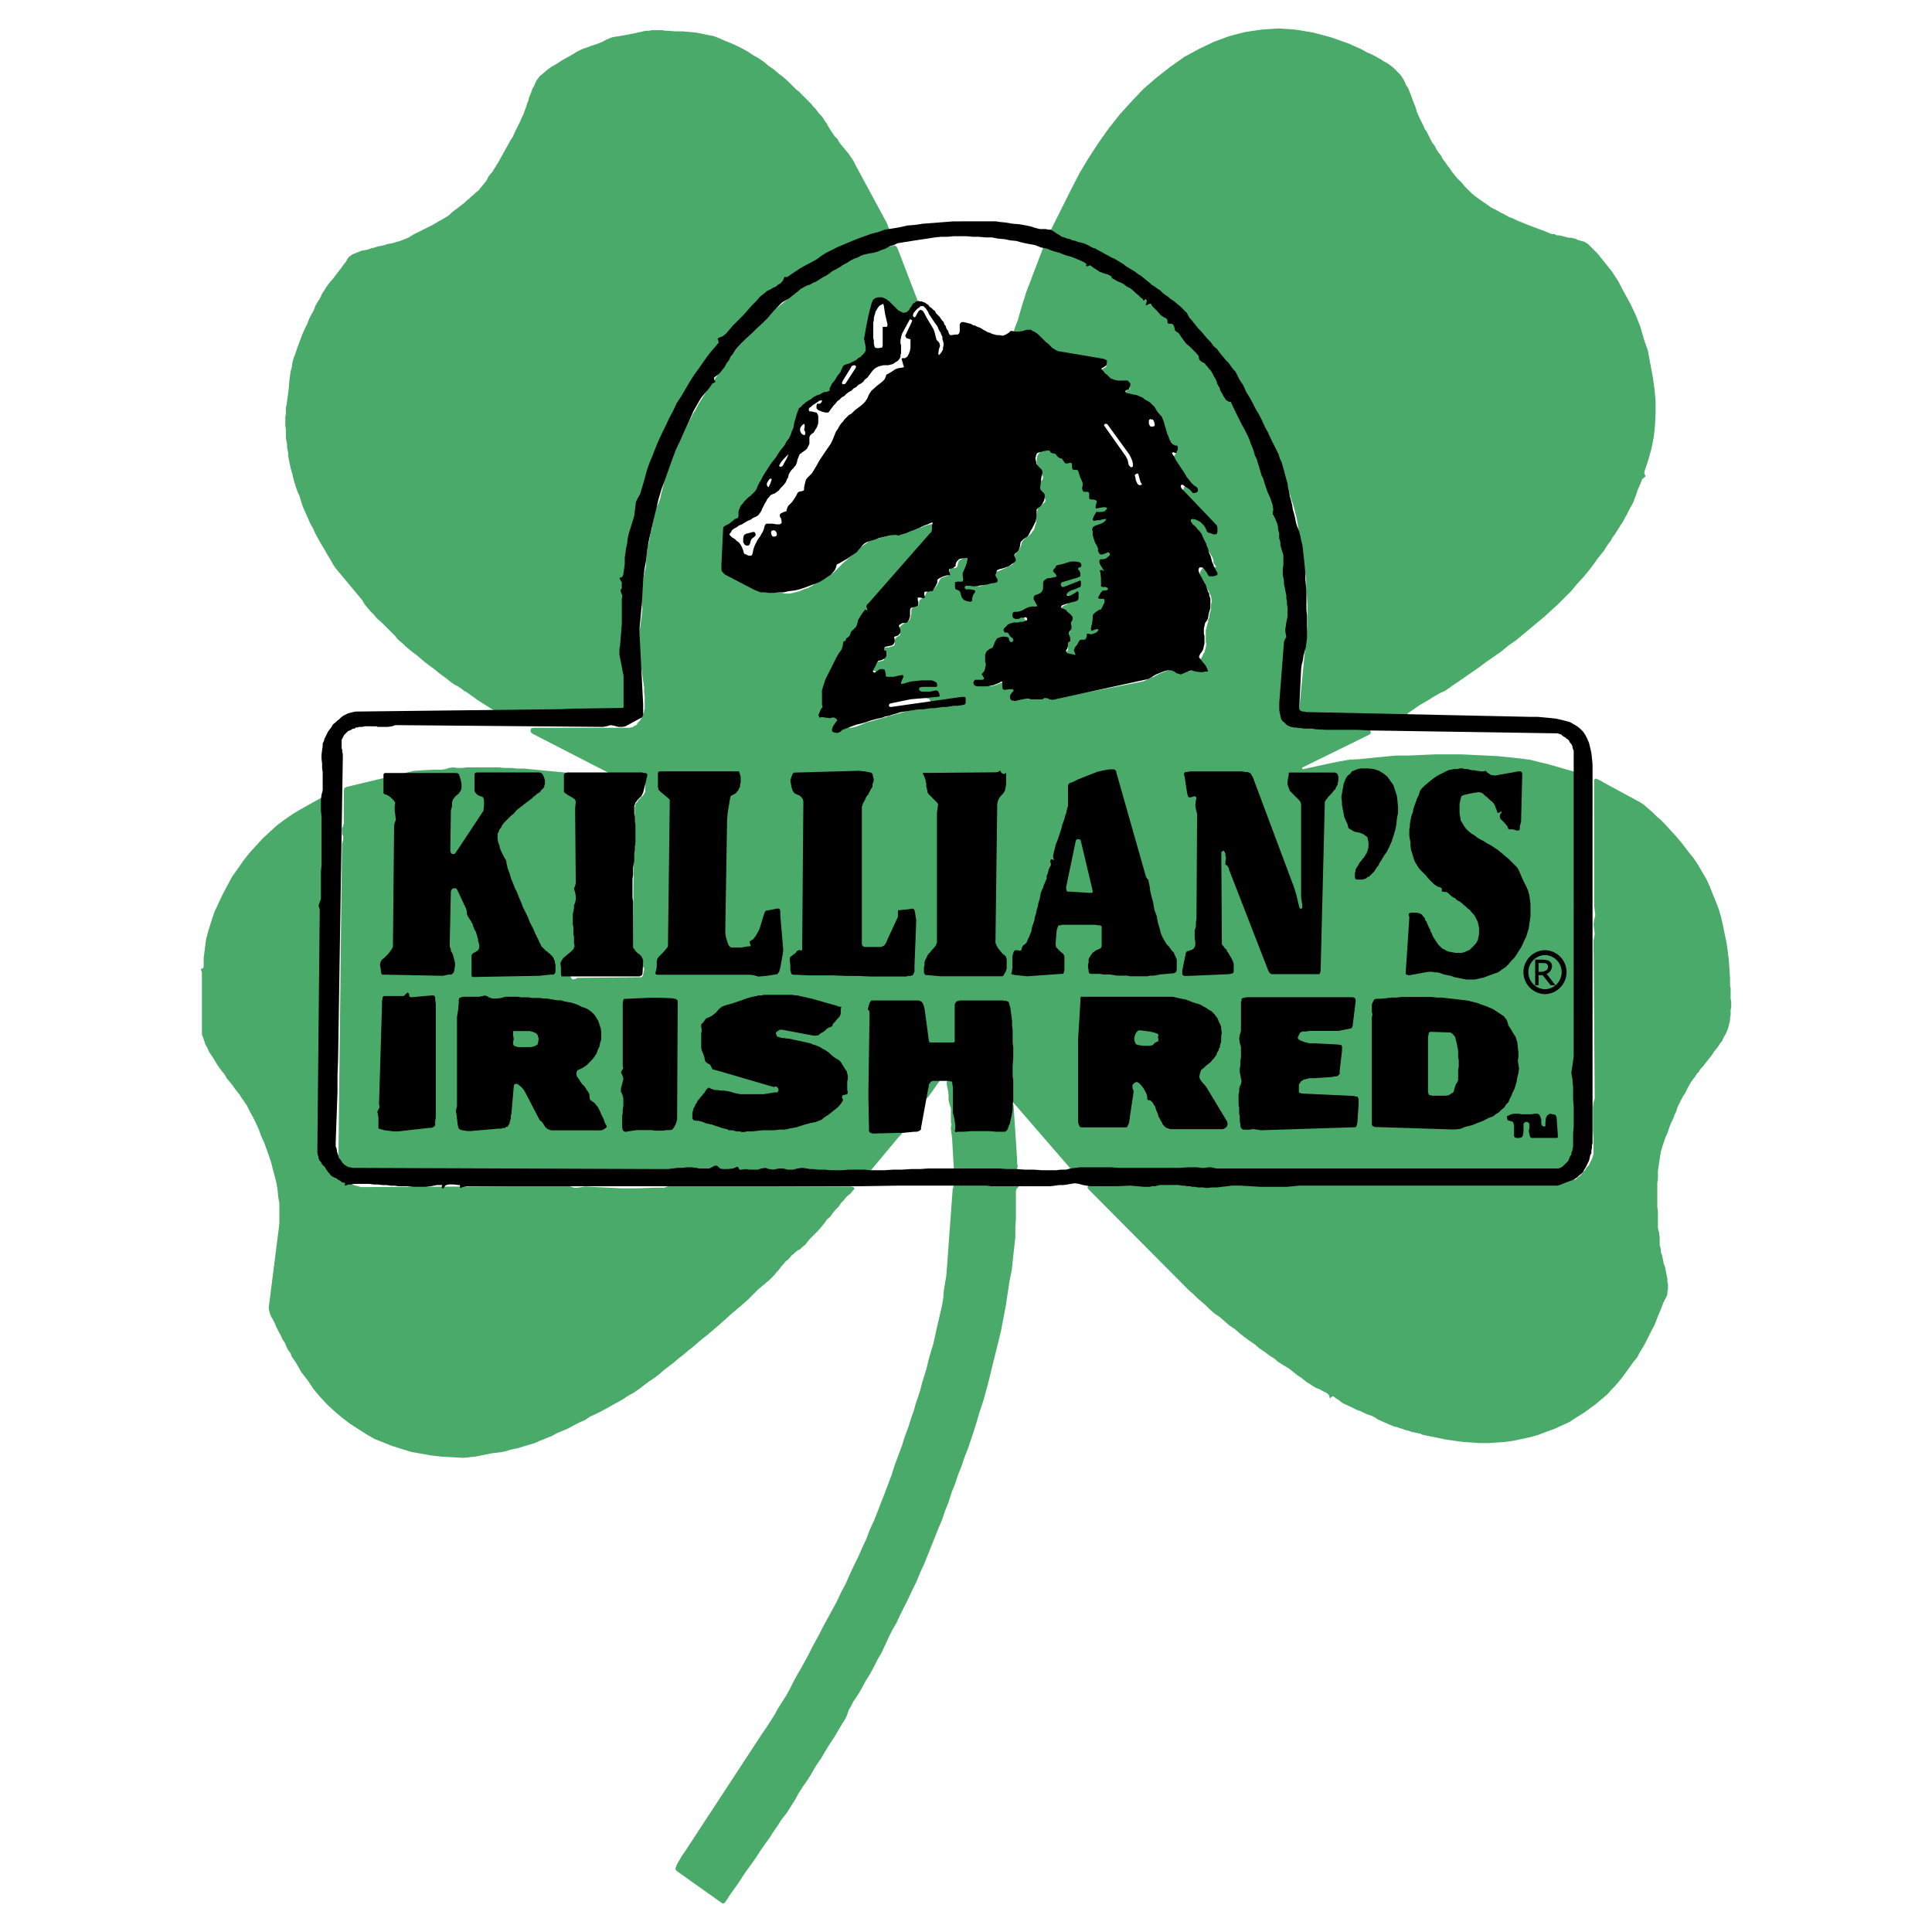 <svg xmlns="http://www.w3.org/2000/svg" width="2500" height="2500" viewBox="0 0 192.756 192.756"><path fill-rule="evenodd" clip-rule="evenodd" fill="#fff" d="M0 0h192.756v192.756H0V0z"/><path fill-rule="evenodd" clip-rule="evenodd" fill="#49aa6a" d="M96.348 118.023h-.236l-.236-.058h-.353l-.118.058-.059.06h-.118l-.059.118v.059l-.059.118v.118l-.059.118-.59 8.08-.059.649-.118.708-.117.708-.06.766-.118.708-.177.767-.177.767-.177.766-.177.826-.177.767-.235.767-.236.825-.177.767-.236.767-.236.767-.177.707-.236.708-.236.708-.177.648-.236.649-.295.944-.354.944-.294.944-.354.943-.354.943-.295.945-.354.943-.354.944-.354.885-.353.943-.354.885-.414.885-.353.943-.413.885-.413.943-.413.827-.413.884-.413.944-.472.884-.412.885-.354.649-.354.649-.354.649-.354.649-.354.707-.354.648-.353.65-.354.708-.354.648-.354.65-.413.707-.354.649-.354.707-.353.65-.414.648-.412.648-.355.65-.412.648-.413.649-.413.591-7.726 11.795-.295.413-.236.414-.177.294-.118.236-.059.177-.059.118v.118l.059.059v.058l4.483 3.186.176.118.177-.06.177-.235.413-.649.472-.649.413-.59.412-.648.413-.59.473-.649.412-.59.413-.649.413-.59.472-.648.413-.649.413-.59.412-.649.473-.59.412-.648.413-.649.354-.649.413-.649.412-.59.414-.649.235-.413.354-.589.413-.589.413-.708.472-.767.471-.708.413-.708.354-.59.295-.471.177-.355.177-.53.236-.413.236-.472.295-.413.295-.472.236-.413.413-.766.412-.649.414-.766.354-.709.412-.708.354-.766.354-.767.354-.708.413-.708.353-.766.413-.826.413-.826.414-.884.412-.827.354-.883.413-.885.354-.885.354-.885.353-.884.354-.885.354-.826.295-.884.354-.885.295-.944.354-.885.295-.885.354-.885.294-.884.354-.885.295-.884.295-.885.295-.944.295-1.003.353-1.061.295-1.062.295-1.12.295-1.239.295-1.18.295-1.179.295-1.239.236-1.238.236-1.239.176-1.179.178-1.18.236-1.18.117-1.121.12-1.061.117-1.062v-.943l.058-.945v-2.712l.059-.236.178-.177.058-.236-.236-.118-1.709.118h-.649l-2.714-.178zM32.531 107.467l.118-.296.118-.235-.059-.236-.059-.118-.059-.236V105.815l-.059-.354V103.338l.059-.472v-.885l.059-.413.059-.413v-.353l.059-.355.059-.235v-.236l.059-.177-.059-.413-.059-.354.118-19.522v-.177l-.059-.118-.118.059-.294.118-2.537 1.415-.767.472-.766.531-.708.53-.708.649-.708.649-.649.708-.648.708-.649.825-.531.767-.59.826-.472.884-.472.885-.413.885-.412.885-.295.885-.295.943-.236.885-.118.943-.118.885v.885l-.059.177-.236.059.059.177.059.176v6.194l.118.295.118.353.119.355.176.295.177.413.236.353.236.354.236.413.235.353.296.413.295.354.236.413.294.354.295.354.236.354.236.294.236.295.177.295.177.237.354.531.295.59.294.53.296.59.294.649.236.649.295.648.236.649.236.649.236.708.177.707.177.649.177.707.118.708.058.65.119.707v1.888l-.059.589-1.003 7.904v.118l.059.236.059.236.118.295.177.294.177.354.177.413.176.354.237.414.177.412.236.354.177.412.176.355.237.295.117.353.177.237.118.176.118.177.531.943.649.827.589.884.649.767.708.767.708.648.767.649.767.59.825.531.826.531.826.471.884.355.885.354.944.294.943.295 1.003.177 1.003.177 1.003.118 1.12.059 1.062.059.589-.059.591-.059.589-.118.59-.118.59-.117.589-.06.649-.117.59-.178.59-.118.59-.177.59-.177.59-.176.53-.237.59-.235.59-.236.531-.295.59-.236.53-.236.531-.295.59-.295.531-.236.531-.354.531-.236.589-.295.531-.295.531-.295.531-.294.531-.296.53-.353.531-.295.531-.354.531-.413.472-.353.531-.355.471-.353.472-.413.531-.413.472-.354.472-.413.472-.353.471-.414.531-.413.472-.412.413-.354.531-.412 1.179-1.004 1.18-1.062 1.18-1.002.531-.471.471-.473.472-.472.472-.413.236-.177.177-.176.236-.177.177-.177.236-.236.176-.177.178-.236.177-.177.177-.235.176-.237.177-.177.177-.236.236-.177.177-.176.177-.237.236-.176.177-.177.236-.178.235-.117.237-.236.236-.177.236-.295.235-.295.296-.295.294-.295.295-.295.296-.353.294-.355.236-.353.354-.295.236-.354.295-.353.294-.296.236-.354.236-.235.236-.296.236-.235.236-.177.295-.355.118-.117-.118-.177-.236-.059-18.048-.059-.295.059-.295.118h-1.002l-1.652.059h-1.651l-1.18-.059-1.239-.059-1.179-.059-.354.059-.413.059h-.354l-.294-.118-.355-.059-20.407.118h-.177l-.177-.059-.236-.059-.177-.059-.236-.059-.236-.118-.236-.118-.235-.177-.236-.118-.236-.177-.236-.177-.177-.176-.177-.119-.177-.236-.177-.177-.118-.176-.118-.177-.118-.178v-.177l-.059-.235-.118-8.198zM159.104 109.59l-.118.413-.058.412V112.834l.058.767v1.533l-.058.177-.059.236-.119.235-.117.237-.119.236-.235.235-.119.237-.176.176-.177.237-.178.176-.176.119-.236.235-.354.059-.295.118-.353.059-.356.177-.412.059-.295.059-5.72-.236-.295.058-.237.178-.295.059-.589-.059H146.953l-.529-.059-.531-.059-.532-.06-.531-.058-.529.058h-.414l-.471.06h-.414l-.412.059H138.225l-.471-.059h-1.299l-.707-.06-.709.06-.293.118-.236.059-18.108-.059h-1.652l-5.898-.118-.176.059-.119.177-.059.177.119.177 10.026 10.086.414.353.353.354.473.413.412.354.412.413.473.413.531.354.471.412.472.413.532.354.47.413.532.413.472.353.529.355.473.412.531.355.471.353.473.295.412.355.472.294.295.177.295.177.295.236.295.236.295.236.295.177.295.236.295.235.295.177.353.236.295.177.354.118.295.177.353.177.178.118.117.177.061.236h.058l.176-.177h.119l.236.177.354.236.295.236.353.177.413.176.353.177.356.178.353.117.354.178.412.177.355.118.354.176.236.177.295.118.234.119.295.117.237.118.294.118.295.118.295.059.295.118.237.059.294.118.295.059.295.117.295.06.295.059.295.059.236.117.295.06.295.059.885.176.824.178.826.117.885.118.885.06.826.059h.826l.885-.059.824-.06.826-.118.827-.177.826-.176.824-.237.768-.295.826-.294.765-.354.768-.353.707-.472.768-.473.707-.53.414-.295.412-.354.353-.295.414-.354.354-.413.353-.354.354-.413.295-.353.353-.473.295-.412.295-.413.295-.413.356-.413.234-.472.295-.472.236-.413.237-.471.236-.472.236-.472.235-.413.294-.766.295-.708.295-.767.356-.708.058-.177v-.236l.059-.235v-.532l-.059-.235v-.295l-.058-.295-.061-.295-.058-.295-.059-.295-.119-.295-.059-.294-.058-.295-.059-.295-.117-.295v-.237l-.061-.294-.058-.177v-.767l-.059-.471-.117-.472v-1.711l-.061-.354v-2.419l.061-.412v-.826l.059-.353.058-.413.059-.354.058-.413.061-.354.117-.413.117-.354.119-.354.118-.353.177-.355.118-.353.117-.354.177-.413.178-.354.117-.354.178-.353.117-.413.178-.355.176-.353.178-.354.236-.354.176-.354.177-.353.176-.296.237-.354.236-.295.178-.295.175-.176.178-.295.236-.237.176-.235.237-.295.236-.295.236-.295.176-.295.236-.295.237-.295.175-.295.237-.294.117-.295.178-.295.119-.237.117-.295.059-.176.058-.236.059-.236.06-.235v-.237l.059-.295v-.53l.059-.236v-.59l-.059-.295v-1.061l-.059-.237v-.708l-.06-.943-.059-.884-.117-.945-.117-.825-.178-.826-.178-.885-.175-.766-.237-.826-.295-.767-.295-.708-.295-.766-.353-.767-.414-.708-.412-.708-.473-.708-.529-.648-.531-.708-.59-.707-.59-.649-.649-.708-.353-.354-.414-.354-.412-.413-.473-.413-.412-.354-.354-.235-3.599-1.947-.293-.177-.236-.118-.12-.059-.175-.059h-.059l-.119.118V90.362l.059.472.06.472-.119.472-.059.472.059.412.059.531-.059.295-.059.413.118 15.689z"/><path fill-rule="evenodd" clip-rule="evenodd" fill="#49aa6a" d="M130.027 76.737h-.06l-.059-.058v-.059l.059-.059 6.607-3.245.176-.118v-.235l-.059-.177-.236-.118h-6.369l-.178-.059-.176-.059-.177-.118-.178-.119-.176-.117-.178-.118-.117-.118-.119-.118-.117-.177-.059-.118-.058-.118v-.177l.824-9.437-.059-.943-.117-1.003-.058-.767v-.707l-.061-.767-.117-.767-.117-.708-.061-.413v-.413l-.058-.472-.118-.471-.119-.708-.117-.708-.117-.649-.119-.708-.176-.707-.178-.649-.176-.708-.236-.649-.178-.708-.236-.648-.234-.649-.237-.707-.236-.649-.295-.649-.236-.649-.295-.649-.295-.649-.295-.649-.295-.648-.295-.59-.236-.354-.176-.295-.236-.236-.237-.294-.236-.295-.234-.236-.178-.354-.178-.295-.176-.236-.119-.295-.176-.354-.236-.354-.236-.353-.295-.414-.295-.413-.295-.412-.295-.413-.353-.413-.295-.413-.354-.413-.295-.413-.353-.353-.295-.354-.295-.295-.295-.354-.295-.236-.236-.177-.237-.236-.175-.177-.356-.236-.353-.354-.354-.413-.412-.353-.354-.354-.355-.295-.354-.236-.707-.413-.65-.472-.707-.471-.648-.473-.649-.412-.709-.354-.707-.354-.707-.354-.473-.295-.472-.177-.529-.118-.473-.118-1.592-.59-.353-.176-.356-.059-.176-.06h-.236l-.117.119-.061.117-1.709 4.483-.119.413-.176.531-.177.589-.176.59-.178.649-.236.59-.176.531-.236.471-.059.177v.118l.117.059h.295l.295-.059.295-.059.236-.117.295-.059.237-.06h.293l.355.119h.117l.178.117.117.059.117.119.119.117.118.118.119.118.176.118.119.118.117.118.117.177.119.118.117.118.178.059.117.118.178.118.176.059.236.059.178.118h.236l3.893.648.234.059.061.178-.061.117-.234.119-.178.117-.117.237.058.176.237.236.176.118.119.177.175.118.12.118.175.059.178.118.117.059.178.059.176.118h.178l.177.059h.176l.236.059h.413l.06.118-.06.117-.235.119-.178.176v.119l.059.177.178.177.117.117.236.059.237.059.236.06.234.117.237.118.236.119.236.117.235.118.236.177.178.118.236.236.176.118.119.236.176.177.177.236.118.177.119.236.058.236.059.235.059.236v.591l.177.235.176.118.178.177.236.295.176.236.178.236.058.236-.058.177-.237.354v.176l1.358 2.183v.177l-.237.413-.117.177-.06.176v.178l.06.176.059.119.117.176.119.118.117.177.118.118.236.236.119.236.117.177.237.059.175.059.885 1.002.178.237v.117l-.295-.117-1.121-.532-.236-.059-.176.059-.059.06v.354l.059.235.058.177.059.118.059.119 2.005 3.125.118.295v.295l.177.236.117.177h-.175l-.237-.059H120.412l-.234.059-.178.118-.178.236-.117.236v.117l.059.237.177.353.237.354.234.472.236.413.178.413.059.354v.236l-.059.177v.471l-.058.237-.061.177-.059.235v.236l-.117.177v.236l-.06.177-.059.236-.058.236-.059.177v1.121l.059.294-.059.295-.059.236-.058.237-.119.176-.118.295-.177.236-.059.177.059.177.177.177.237.236.117.118.059.118-.059.118h-.059l-.119.059-.176-.059h-.177l-.237-.059-.295-.118-.234.118-.236.118-.237.059-.177-.059-.295-.059-.295-.059-.235-.059H116.992l-.178.059-.236.059-.234.059-.178.059-.236.118-.176.059-.236.117-.237.118-.176.119-.236.059-.236.117-.237.118-.236.118-.236.059-.293.059-7.846 1.534-.236.118-.176-.118-.236-.118h-.237l-.295.118-.47.059h-1.004l-.529.059h-.178l-.178-.059-.058-.059-.059-.059-.059-.177.059-.236v-.177l-.059-.118-.119-.059-.295-.059-.295-.059-.175-.118v-.413l-.059-.118-.061-.118h-.412l-.472.059-.412.236-.473.177-.471.118-.236-.118.058-.118.237-.118.295-.059.117-.118.06-.236.059-.295.117-.118.119-.117.118-.059v-.177l-.118-.413-.119-.354v-.413l.059-.118.06-.177.118-.118.177-.059.117-.059.237-.059.176-.059.058-.118.061-.118v-.295l.058-.235v-.237H101.48l.176-.117.178-.06.059-.176.058-.177.059-.177-.059-.177-.058-.177-.059-.236V62.7h.236l.176-.059.178-.059.178-.177.058-.177-.058-.177-.178-.118-.178-.118-.058-.118.058-.118.178-.058h.295l.412-.119.473-.176.531-.177.353-.118.295-.178.176-.176V60.4l-.117-.177-.178-.177-.059-.177v-.118l.178-.059.237-.059.47-.118.473-.177.353-.059.176.059.119.118-.058.236V60.223l-.178.118-.176.059-.178.118-.117.118v.354l.059.059.236.058.176.119.059.117.058.178.061.117.176.059h.236l.058.059-.058.059-.236.236-.059.118.119.472.059.236-.059.118-.178.118-.177.118-.118.118v.177l.059.294.059.355.119.412v.236l-.061.118-.293.119-.295.058-.119.177-.058.295-.059.236-.059.177-.177.177-.295.236-.117.236-.061.295v.471l.061.178.175.176.237.118.295.118H106.375l.354-.118.177-.059.059-.118.058-.176v-.413l-.058-.236V66.357l.236-.236.295-.177.412-.177.237-.118.119-.177.117-.295.117-.295.236-.177.295-.118.237-.176.175-.119.178-.117.117-.118.178-.059.059-.119.058-.059.061-.117.058-.118v-.118l.059-.059v-.413l-.059-.118v-.413l.059-.177v-.236l.059-.295.119-.118.295-.177.234-.059.295-.118.178-.235.058-.177-.058-.295-.059-.354-.119-.236-.234-.177-.061-.177.119-.177.236-.059.235-.059.06-.177v-.295l-.119-.353-.058-.413-.059-.178-.119-.059-.176-.117-.058-.177.058-.118.236-.178.295-.117.118-.118.117-.236v-.295l-.059-.236-.117-.059-.178-.059v-.413l-.058-.295-.059-.176-.119-.06h-.295l-.176-.059.059-.176.117-.295-.059-.177-.175-.177-.061-.118-.059-.236V53.44l-.117-.177-.177-.059h-.176l-.061-.118.119-.118.354-.177.117-.059.178-.176.117-.178.119-.177-.058-.177-.12-.058-.175-.118-.061-.119.061-.176.175-.118.178-.119.117-.117v-.354l-.117-.118-.178-.059h-.353l-.117.059.117-.177.117-.118v-.059l-.059-.118-.058-.354v-.354l.058-.295.12-.177v-.177l-.061-.176-.059-.059-.175-.059-.119-.059h-.237l-.117.059-.353.176-.178.059-.117-.059v-.176l.236-.177.295-.118.117-.119v-.117l-.059-.177-.119-.236-.175-.118-.237-.059-.412-.059-.06-.118v-.236l-.059-.177-.059-.059-.177-.059-.235-.059-.295-.118-.177-.295-.118-.236-.177-.058-.178-.059-.176-.059-.178-.119-.175-.059-.119-.117-.118-.118-.119-.119-.117-.117-.117-.118-.119-.059-.176-.118-.119-.059-.176-.118h-.119l-.235-.059h-.177l-.237.059h-.295l-.294.118-.295.118-.237.118-.175.177-.12.177v.118l-.058.176v.354l.058.177v.236l.12.118.058.177.059.177.119.177.058.118.118.177.058.177-.058.177-.237.236-.117.177-.058.177.058.236.059.295.058.354.237.235.236.177.059.177-.059.177-.236.236-.295.236-.176.177-.061.295-.058.294v.295l-.059.296v.294l-.117.295-.061.295-.175.236-.119.177-.235.236-.295.177-.236.236-.178.236-.058.295-.059.118-.059.177-.119.176-.117.178-.178.176-.117.177-.058.295-.059.236-.061.354-.175.118-.709.354-.707.295-.178.118-.117.059-.059.118.059.177.058.236.059.235-.059.06-.117.059-.414.117-.412.118-.412.119-.178.059-.117-.059-.061-.119-.058-.235v-.059l-.059-.119v-.353l.059-.472.119-.531.058-.413v-.236l-.058-.177-.061-.118-.175-.059-.237-.059h-.294l-.355.059-.236.059-.294.177-.236.118-.118.236-.059.354-.118.118-.177.059-.295-.059h-.236l.059.059v.472l-.118.177-.118.118-.353.118-.296.118-.118.176-.118.237-.117.235-.178.236-.236.177-.235.177-.295.059-.178.177-.059.177-.117.177-.295.236-.177.118-.059.177v.236l-.059.118-.177.118-.295.059-.177.117-.059.178v.354l-.059.295-.059.235-.118.177-.235.118-.178.118-.294.177-.178.177-.058.236v.295l.058.236-.058.118-.118.059-.177.118-.118.118-.059.176v.354l-.059.178-.354.117-.177.059h-.236l-.177.059h-.118l-.118.118-.059.177.059.236.059.236.118.118v.295l-.059.059-.177.059-.295.059h-.295l-.295.177-.295.236-.058.236.118.177.235.059.236.059.059.177.059.294.059.119.118.059.236.058H88.386l.177.059.059.236v.177l.118.059.295.059.354-.059.236-.118h.176v.236l-.058.295v.177l.117.059h.591l.353.059h.237l.117.059.059.118v.472l.118.059.295.059h.766l.296.059.118.177.059.354-.059.176-.177.118-.237.118h-.412l-.413.119-.413.058-.472.059-.413.119-.413.117-.471.118-.413.118-.413.118-.413.118-.413.118-.413.118-.412.118-.472.118-.531.235-.472.178-.531.118h-.177l-.177-.059-.059-.059-.118-.178-.118-.294-.118-.177-.118-.118-.294-.059-.295-.059h-.236l-.177-.059-.059-.059.059-.236.059-.471v-1.416l.059-.413v-.177l.117-.236.059-.236.119-.236.176-.354.119-.295.176-.354.177-.353.236-.354.177-.354.177-.413.236-.354.236-.354.177-.295.177-.295.177-.294.236-.178.118-.235.177-.177.118-.059.118-.177v-.118l.295-.649.53-1.003.354-.53 6.252-7.255.118-.295.059-.354v-.354l-.059-.295-.236-.059-.235-.059h-.237l-.236.059-.235.059-.236.059-.178.06-.235.058-.177.118-.236.059-.236.118-.177.059-.236.059-.236.059-.236.059-.413.059-.589.118-.649.177-.708.177-.707.177-.531.118-.354.177-.236.177-.354.236-.354.294-.354.355-.413.353-.413.354-.413.354-.353.354-.354.354-.295.295-.295.177-.177.177-.118.059-.177.118-.236.118-.236.117-.177.119-.236.117-.235.118-.236.178-.237.117-.235.118-.236.059-.295.118-.236.118-.236.059-.236.059-.236.059-.295.059H78.3l-.236-.059-.235-.059-.354-.059-.354-.059h-.708l-.354-.059-.413-.236-.354-.235-2.005-1.003-.236-.118-.118-.118-.059-.177.059-.295.177-3.185.059-.236.177-.118.177-.059.177-.118.177-.118.118-.118.118-.118.058-.177.119-.177.118-.118.059-.177.059-.176.058-.178.119-.176.058-.119.118-.235.059-.118.119-.177.117-.177.531-.59.531-.59.59-.649.236-.353.177-.472.236-.472.235-.413.295-.354.236-.413.354-.412.236-.354.295-.413.236-.413.236-.413.177-.413.295-.767.236-.825.236-.826.059-.118.117-.177.118-.177.119-.118.118-.059.177-.118.176-.118.118-.118.177-.059.237-.059.117-.059.236-.117.177-.06.177-.117.177-.06.118-.117.177-.119.117-.117.119-.059.118-.177.295-.354.235-.413.236-.413.295-.413.295-.354.295-.413.354-.294.236-.119.236-.117.295-.059.236-.119.236-.117.236-.177.236-.236.058-.295.059-.531.118-.472-.059-.354-.118-.354-.118-.353.06-.354.589-2.123.059-.237.059-.118.059-.117.118-.059h.177l.177.118.236.117 1.357.885.295.118.235.059.295-.059.295-.059.236-.059.236-.177.118-.118.059-.294.059-.355-.059-.117-.177-.295-2.064-5.368-.118-.235-.177-.119-.236.06-1.357.235-.295.059-.295.118-.412.118-.472.177-.472.236-.472.236-.59.295-.531.295-.589.295-.59.295-.531.353-.59.295-.531.354-.531.295-.471.354-.413.295-.413.236-.354.295-.295.236-.177.177-.295.235-.354.295-.353.295-.413.295-.354.354-.295.236-.177.295-.118.236-.236.118-.177.059-.177.118-.236.236-.236.177-.235.236-.237.295-.294.294-.296.354-.235.354-.295.354-.295.354-.236.354-.295.413-.235.295-.237.354-.236.294-.235.354-.178.236-.118.177-.177.236-.295.413-.294.472-.295.413-.295.472-.295.472-.295.471-.235.472-.296.472-.236.472-.236.471-.294.473-.236.53-.236.472-.177.472-.236.531-.236.472-.177.53-.177.472-.177.531-.236.531-.118.472-.118.531-.118.471-.117.472-.119.531-.177.472-.177.354-.117.295-.118.354-.059.412-.059.354-.06.354-.058.413-.118.354-.059.354-.06.354-.058.354-.118.354-.118.943-.059 1.003-.118.531-.118.59-.118.589-.059.531v1.534l.059.53-.059.531-.059.472-.059.472-.059.413-.059.413V64.352l.059.471v.413l.059.413v.472l.059.413.059.413.059.412.059.413.059.413.059.413v.472l.059.413v1.238l-.059.118v.178l-.059.117-.059.177-.059.118-.059.177-.118.177-.059.118-.118.118-.118.118-.059.118-.118.118-.177.059-.118.118h-.118l-.177.059h-9.614l-.235.059-.059.177v.176l.177.177 8.611 4.424.354.177.294.118.177.059.177.059H63.555l.354.059h.354l.118.118V78.979l-.118.236-.118.177-.177.118-.118.177-.177.117-.059.177-.118.119-.059.058-.059.118v.118l-.059.118V81.279l-.059.236-.118 13.506v.295l.177.295.177.178.236.235.177.177.236.236.118.177v.177l-.059.235-.059.295-.118.178h-.118l-6.134.059h-.177l-.177.118h-.118l-.118.058-.118-.058-.117-.177-.059-.295v-.236l.059-.295.117-.177.177-.236.236-.177.236-.177.236-.177.059-.295.059-.413.059-.354.059-.412.059-.413v-.826l.059-.412v-2.537l-.059-.413v-1.651l-.059-.413v-.885l.059-.531.118-.472v-.472l-.118-.884-.059-.885V80.63l-.059-.53-.118-.237-.236-.117-.236-.178-.177-.176-.118-.236-.118-.295-.059-.236-.059-.295-.058-.177.058-.118.177-.059.236-.059h.413l.354.118.236.059h.177l.177-.059.118-.118v-.118l.059-.118-.059-.118-.118-.118-.177-.059-.236-.059-.59-.118-.59-.059-.648-.059-.591-.059-.648-.058-.649-.059-.59-.06-.59-.059-.648-.059-.59-.058h-.649l-.59-.059h-.649l-.59-.059h-3.126l-.589.059h-.413l-.413-.059-.413.059-.353.117-.413.059h-.826l-1.121.059-.826.06-6.664 1.592-.236.118-.059.236v3.303l-.059.235-.118.237v.53l.118.295v.295l-.059.236-.059.236-.354 30.906v.177l.059.236.059.177v.176l.118.177.058.178.119.177.118.118.117.117.119.118.176.118.178.118.176.059.118.118.236.059.177.059h.177l.177.059h.236l.177.06H58.129l.354-.06h2.3l.649-.059H64.027l.59.059h.531l.413.06h.294l.178.058.235.059.177-.059.59-.118.59-.059h18.461l.295-.059.177-.059.118-.177 2.949-3.539.235-.235.119-.178.059-.118-.059-.058-.119-.059H87.265l-.177-.06-.117-.058v-.354l.117-11.207v-.471l.059-.119.06-.058.058-.118h.059l.118-.059.119-.059H91.335l.177.118.059.118.059.236.472 2.948.059.295.059.177.176.118.178.06.412.117.354.06.413.058h.826l.354-.058h.295l.118-.06.118-.117.059-.237.059-.413.118-.353v-2.773l.058-.058.237-.06 2.122-.117h.59l.531.059.649.058.236.06.119.058.059.178.117.294V101.687l.059.353.058.295v6.724l.061.176.058.237.237.295.412.471 5.72 6.607.237.235h.295l47.597.177.412-.059h.356l.353-.118.295-.059.295-.176.176-.178.178-.177.178-.177.117-.236.117-.235.119-.295v-.236l.059-.295.058-.295V113.424l-.058-.355v-.884l.058-.649.119-.531v-1.12l-.06-.472v-1.416l.06-.53v-5.78l-.06-.414-.059-.53v-.59l.119-.531.059-.531.059-.472V96.26l-.059-.354-.059-.295-.119-.295.119-.295.059-.236-.059-.294-.06-.295v-.295l.06-.472V91.66l-.119-1.239-.058-1.238v-1.416l.058-.295.119-.295V77.74l-.06-.295-.059-.177-.058-.118h-.178l-3.303-.943-.765-.177-.944-.236-.945-.118-1.061-.118-1.179-.118-1.18-.059-1.238-.059-1.239-.059H143.18l-1.299.059-1.297.059h-1.297l-1.24.118-1.178.118-1.18.118-1.062.059-1.002.177-.885.176-.826.177-1.887.413z"/><path fill-rule="evenodd" clip-rule="evenodd" fill="#49aa6a" d="M95.169 116.688v.26l.059.065h6.075l.117-.065.06-.065v-.324l.059-.196-.059-.259v-.39l-.353-5.392-.061-.26-.058-.129-.117-.13-.178-.066h-.117l-.119.066-.059.194V110.712l-.059.39-.117.325-.119.26-.176.194-.236.13-.236.131-.295.064-.295.065h-1.002l-.295-.065h-.356l-.353-.064h-.354l-.295-.066H95.346l-.295.066-.118.064-.059.195v.26l.059.454.059.455.177 3.118z"/><path fill-rule="evenodd" clip-rule="evenodd" fill="#49aa6a" d="M94.933 112.185h.413l.059-.177V109l-.059-.354-.059-.413v-.236l-.118-.177-.295-.176-.236.058-.177.177v.354l.118.531.059.471v.532l.118.471.118.355v1.415l.059.177zM93.59 107.525l-.176.119-.354.176h-.414l-.176.059-.118.118-.177.236-.236.354-.177.413v1.003l.059.117.118-.058.294-.295.355-.295.294-.413.296-.413.294-.413.295-.413.177-.118-.118-.177h-.236zM104.783 23.065l-.119.236.119.177.237.118 6.251 2.654.176.118.237.118.295.177.353.236.354.236.414.295.412.295.412.353.472.295.413.354.472.354.473.354.412.294.412.355.356.294.353.295.295.236.236.237.235.176.119.177 5.189 6.134.237.413.353.649.473.767.412.884.414.826.354.708.236.531.353.589.295.59.295.649.295.649.295.649.295.707.234.649.237.708.236.649.236.708.176.707.236.708.178.649.176.707.119.709.117.707.059.708.119.708.059.708.058.648.059.413.119.354.117.413.059.413.06.412v.649l.059.826.058.826v2.182l-.826 8.493v.413l.059.118.06.118h.413l1.179.118h.59l6.488.118h1.18l.176-.118.236-.118.236-.177.354-.295.354-.236.414-.295.353-.235.412-.236.414-.237.354-.235.412-.236.414-.236.412-.177.354-.236.414-.295.353-.236.766-.531.767-.53.766-.531.709-.531.766-.531.767-.531.707-.589.768-.532.707-.589.709-.59.707-.59.707-.589.709-.649.648-.59.649-.649.648-.649.59-.708.65-.707.588-.708.532-.708.236-.354.236-.295.236-.295.235-.294.178-.295.236-.354.236-.295.176-.354.236-.295.178-.295.234-.354.178-.295.237-.354.175-.354.178-.295.178-.353.176-.354.177-.295.176-.353.119-.355.117-.295.178-.531.236-.53.176-.472.178-.177.117-.059.059-.118-.117-.236v-.177l.058-.177.354-1.062.295-1.061.236-1.18.119-1.179.059-1.18v-1.239l-.119-1.238-.176-1.239-.237-1.239-.236-1.297-.412-1.18-.354-1.238-.472-1.18-.531-1.12-.59-1.062-.59-1.121-.649-1.002-.707-.885-.709-.885-.765-.766-.178-.178-.176-.118-.177-.118-.237-.059-.176-.058-.236-.059-.236-.118-.237-.06-.236-.058h-.234l-.237-.059-.236-.059-.236-.059-.237-.059h-.234l-.236-.118h-.178l-.234-.059-.414-.177-.473-.177-.471-.177-.472-.177-.471-.177-.414-.177-.471-.177-.473-.236-.47-.177-.414-.235-.471-.236-.414-.237-.471-.235-.414-.295-.353-.236-.412-.295-.415-.295-.353-.295-.354-.353-.353-.354-.236-.296-.237-.235-.295-.295-.236-.295-.234-.295-.237-.354-.236-.295-.236-.354-.237-.295-.175-.353-.237-.295-.236-.354-.176-.354-.236-.295-.178-.354-.176-.354-.177-.354-.237-.354-.117-.295-.178-.354-.117-.236-.119-.235-.117-.295-.117-.236-.061-.295-.117-.295-.117-.295-.119-.295-.118-.354-.117-.295-.119-.295-.117-.295-.178-.235-.117-.295-.119-.236-.176-.295-.178-.236-.178-.177-.175-.177-.178-.177-.176-.177-.236-.177-.236-.176-.295-.178-.237-.117-.234-.178-.236-.118-.295-.177-.237-.117-.236-.118-.295-.118-.236-.118-.295-.177-.235-.118-.294-.118-.237-.118-.295-.118-.236-.118-1.828-.649-1.77-.472-1.769-.294-1.711-.119-1.709.119-1.594.235-1.592.414-1.593.589-1.473.708-1.416.767-1.416 1.002-1.358 1.062-1.296 1.121-1.18 1.238-1.18 1.298-1.121 1.415-1.002 1.416-1.002 1.533-.885 1.475-.826 1.592-2.123 4.247zM62.729 71.606l.236-.059.118-.059.059-.118.059-.236v-2.418l-.118-.295-.118-.295-.118-.708-.058-.648v-1.888l.058-.649v-.589l.059-.59.059-.649v-1.238l-.059-.59-.059-.649v-.59l.059-.649.059-.708.059-.708.118-.766.118-.826.118-.826.177-.766.177-.826.177-.825.236-.827.236-.825.236-.885.176-.767.295-.825.237-.826.236-.767.294-.766.295-.708.295-.767.295-.649.295-.649.236-.531.294-.471.296-.472.295-.472.295-.472.295-.413.295-.471.354-.472.294-.472.236-.472.236-.413.177-.413.177-.413.177-.412.295-.295.236-.295.235-.295.236-.295.237-.295.236-.236.235-.354.236-.236.236-.295.236-.295.236-.294.177-.296.295-.294.236-.236.236-.295.294-.236.295-.236.236-.236.354-.354.413-.413.413-.413.472-.471.413-.414.472-.353.236-.177.353-.236.354-.236.354-.295.413-.236.413-.295.413-.295.472-.294.471-.295.472-.295.472-.295.413-.295.472-.236.472-.236.412-.236.413-.236.413-.177.354-.177.354-.118.295-.117 3.008-.827h.118l.059-.058.059-.059.059-.059v-.177l-.059-.177-.059-.177-.118-.177-.118-.236-.118-.354-3.185-5.898-.177-.354-.236-.354-.236-.354-.295-.354-.295-.353-.294-.355-.236-.412-.296-.295-.235-.354-.236-.354-.177-.295-.118-.236-.177-.235-.177-.296-.176-.236-.237-.235-.177-.236-.177-.236-.236-.236-.176-.236-.178-.177-.235-.236-.236-.236-.236-.235-.177-.178-.236-.236-.236-.176-.413-.413-.413-.413-.471-.413-.472-.354-.472-.413-.531-.354-.472-.412-.531-.355-.531-.294-.531-.354-.53-.295-.59-.295-.531-.236-.59-.236-.531-.236-.589-.235-.649-.119-.531-.118-.648-.118-.591-.059-.707-.059h-.708l-.708-.059h-.295l-.295-.058H65.03l-.295.058h-.295l-.295.059-.236.059-.295.059-.236.059-.295.059-.294.059-.295.059-.354.059-.354.06-.354.058-.354.059-.295.118-.295.118-.295.177-.295.118-.294.118-.354.118-.354.118-.295.118-.354.118-.295.118-.354.177-.472.295-.531.295-.53.295-.531.354-.531.294-.472.354-.472.413-.177.118-.176.236-.177.236-.118.236-.119.295-.176.295-.118.353-.118.296-.118.294-.059.295-.119.236-.058.236-.059.177-.118.295-.118.354-.177.353-.177.413-.236.472-.236.472-.236.531-.295.472-.295.531-.294.531-.295.53-.295.531-.295.472-.295.472-.354.413-.236.472-.295.353-.236.295-.235.295-.237.177-.236.236-.235.177-.237.236-.236.177-.235.236-.236.177-.295.235-.236.177-.236.178-.236.177-.236.236-.235.176-.296.177-.294.177-.237.118-.295.177-.294.177-.944.472-.944.472-.295.177-.295.177-.294.118-.295.118-.295.117-.295.059-.295.118-.354.06-.295.058-.354.118-.294.06-.295.059-.354.117-.295.059-.295.118-.295.059-.354.059-.295.118-.295.118-.295.118-.177.118-.236.177-.117.177-.118.236-.236.295-.295.413-.413.531-.354.471-.413.472-.295.413-.177.295-.235.354-.178.412-.235.355-.236.413-.178.472-.235.412-.236.472-.177.472-.236.472-.236.53-.177.472-.177.472-.177.472-.177.531-.177.472-.118.413-.059.471-.117.413-.059.413-.059.413-.06.826-.117.885-.118.825-.059.295v.59l-.06.295v.943l.06.295v.885l.059.295.059.354v.295l.059.295.058.295v.295l.119.589.118.59.176.59.118.531.177.59.177.531.236.53.177.59.177.531.236.531.236.53.235.531.296.531.236.531.294.531.296.531.294.471.295.531.295.472.295.531.236.354.295.354.294.354.296.354.295.354.294.354.295.353.296.354.294.354.295.354.236.413.295.354.295.354.354.353.295.354.413.354.354.354.353.354.354.354.354.354.177.236.236.235.295.237.295.295.354.294.354.296.412.294.413.354.413.354.472.354.413.295.413.353.471.354.413.295.354.295.413.295.354.177.354.236.295.236.235.118 1.062.766 1.121.708.354.237.413.236h.177l.177.058.059.236.117.177.295.118h12.386zM96.761 59.456l-.177-.295-.118-.118-.118-.059-.058-.177v-.118l.117-.059h.296l.295-.059.234-.058.061.235-.061.295-.175.295-.119.118h-.177zM106.906 58.984h-.177l-.059-.118-.059-.118-.058-.235-.178-.118h-.295l-.295.059-.353.059-.118-.059.059-.119.236-.118.412-.117.295-.059.118-.06.058-.176-.058-.295v-.237l.058-.117.119-.118.354-.118.236-.118.237-.177.236-.236h.176l.058.177-.234.236-.178.177-.119.177.119.117.236.06.059.059.059.118-.059.059-.117.118-.119.294-.059.236V58.748l-.119.118-.176.059-.295.059z"/><path d="M62.219 70.104v.472l-.118.059h-.236l-4.011.059h-.53l-1.357.059-20.23.236H35.5l-.295.059-.236.059-.236.059-.236.118-.236.118-.236.177-.177.177-.236.177-.177.177-.235.177-.118.236-.177.236-.177.236-.118.236-.118.236-.118.235-.059.236-.118.236v.236l-.059.413-.059.472v.413l.059.472v.413l.059.472v1.77l-.118.472-.059.472V80.9l.059.589v4.837l-.059.649V89.688l-.177.472-.059.236.059.118.059.236-.236 23.592v.708l.059.236.059.117v.178l.059.118.059.117.118.118.059.118.059.118.059.059.118.118.118.118.059.117.118.178.118.177.118.118.177.235.295.177.295.118.118.118.236.118.118.118.177.059h.118l.059.059-.059.236.236-.059.177-.06h.236l.295-.059h1.534l.413.059h.413l.472.06h.413l.413.059h.413l.354.059h.885l.589.06H42.462l.531-.06.59-.117h.531l-.059.235.118.118.118-.059.118-.236.118-.059.236-.06h.472l.531.06h.118v.235l.059.06h.059l.059-.06.236-.059.236-.06h39.222l3.833-.059H98.435l.471.059H104.803l.473-.059.412-.059h.414l.412-.06.354-.059.354-.06.414.06.412.118.354.059.414.059h2.594l1.357-.059.648.059.768.06h.529l.236-.06h.295l.236-.059.236-.059H117.601l.295.059h.295l.236.059h.295l.236.06h.295l.236.059h.529l.414.06.471-.06h.531l.473-.059.529-.06.473-.059h.827l1.002.059 1.004.06h2.654l.648-.06.59-.059h25.773l.354-.118.59-.235.65-.236.354-.236.176-.177.236-.177.178-.177.117-.236.117-.177.119-.236.117-.235.119-.236.059-.235.059-.295.119-.236v-.235l.059-.296v-.235l.059-.235V76.297l-.059-.649-.059-.53-.119-.531-.117-.472-.178-.413-.178-.354-.234-.354-.295-.294-.295-.236-.295-.177-.414-.236-.412-.118-.473-.118-.529-.118-.531-.059-.648-.059-.648-.059h-.768l-22-.472h-.295l-.236-.059h-.176l-.119-.059-.117-.059-.059-.118v-.295l.176-3.657.059-.472.119-.472.059-.413.117-.472.119-.413.059-.472.059-.413v-2.242l-.059-.59v-1.888l-.059-.648-.059-.649v-.59l-.061-.649-.059-.589-.059-.531-.059-.531-.059-.472-.119-.413-.059-.354-.059-.236-.119-.413-.176-.413-.117-.413-.061-.354-.117-.472-.119-.413-.059-.413-.117-.472-.119-.413-.059-.413-.117-.472-.059-.413-.119-.413-.117-.413-.119-.472-.117-.413-.117-.413-.178-.354-.117-.413-.178-.354-.295-.59-.295-.59-.295-.649-.295-.531-.295-.649-.295-.59-.354-.59-.295-.59-.295-.531-.354-.59-.295-.648-.354-.531-.295-.59-.119-.236-.236-.235-.176-.236-.236-.354-.295-.294-.295-.354-.295-.354-.295-.413-.354-.295-.295-.413-.354-.354-.295-.354-.295-.354-.295-.294-.236-.295-.236-.295-.176-.235-.178-.177-.117-.177-.061-.118-.117-.236-.178-.177-.234-.236-.236-.236-.295-.236-.354-.295-.354-.236-.355-.295-.354-.236-.295-.295-.354-.236-.236-.177-.295-.177-.178-.177-.293-.236-.297-.236-.293-.236-.295-.177-.295-.236-.295-.177-.295-.177-.295-.177-.295-.236-.295-.177-.295-.177-.295-.177-.295-.118-.295-.177-.355-.177-.295-.177-.354-.177-.295-.177-.354-.118-.295-.177-.236-.118-.295-.118-.234-.059-.297-.06-.293-.118-.295-.059-.236-.118-.295-.059-.295-.118-.236-.059-.236-.177-.236-.118-.234-.177-.178-.118-.236-.118h-.236l-.234-.059h-.59l-.236-.059-.236-.059-.354-.118-.531-.118-.648-.118-.707-.059-.709-.118-.59-.059-.354-.059H95.13l-.767.059-.767.059-.767.059-.767.059-.767.118-.767.059-.767.177-.708.118-.767.118-.649.236-.708.177-.649.236-.649.236-.59.236-1.416.59-1.18.59-.472.295-.472.354-.531.295-.467.244-.649.354-.885.59-.413.295h-.295l-.059.118-.059.177-.118.177-.177.177-.236.118-.177.177-.294.117-.177.118-.236.118-.236.118-.118.118-.531.413-.413.472-.413.413-.413.472-.413.472-.472.472-.236.236-.354.354-.354.413-.295.354-.354.295-.295.118-.236.118.059.177.059.236-.118.118-.236.294-.413.472-.413.53-.413.59-.413.59-.472.648-.413.649-.413.708-.413.708-.472.708-.354.767-.413.767-.354.767-.354.708-.354.767-.295.708-.295.767-.295.708-.236.649-.177.649-.177.648-.177.59-.177.59-.236.413-.177.354-.059.472-.059.472-.059.472-.118.413-.118.354-.118.413-.177.53-.118.531-.059.531-.118.531-.059.472-.059.354v.649l-.059.472-.059.413-.059.295-.118.177h-.118l-.118.059.059.118.118.236.059.059v.649l-.118.118v.118l.059.177.118.295-.059.354V62.266l-.059.767-.059.708-.059.708-.059.295v.59l.059.295.059.295.059.295.059.295.059.354.059.294.059.236v2.706h.005zm1.593-6.841v-.649l.059-.59.059-.649.059-.649.059-.648.059-1.062.059-1.062.118-1.062.177-1.002.118-1.062.177-1.002.235-1.003.236-1.062.236-.944.236-1.002.295-1.003.354-.943.354-1.003.354-1.002.354-.944.472-1.003.413-.943.472-1.003.413-.943.531-.944.295-.472.354-.413.354-.413.295-.413.059-.118.177-.059.059-.059h.059v-.118l-.118-.118v-.236l.236-.177.177-.118.236-.236.177-.236.236-.295.177-.354.236-.294.177-.354.236-.294.177-.295.177-.236.472-.531.531-.531.531-.472.531-.531.53-.472.531-.531.236-.295.413-.472.413-.413.354-.354.295-.177.413-.236.59-.472.59-.472.413-.236.236-.118.236-.059.295-.177.295-.118.295-.177.354-.236.354-.177.354-.236.295-.236.354-.177.413-.236.349-.234.354-.177.354-.236.354-.177.354-.118.295-.177.354-.118.295-.059.236-.059.413-.059.413-.118.413-.177.354-.118.413-.236.413-.118.354-.177.708-.119 1.121-.177 1.18-.177.767-.118.59-.059h.649l.648-.059H96.431l.648.059h.59l.648.059h.65l.59.118.648.059.59.118.59.059.648.177.59.118.648.118.59.236.59.118.59.236.648.177.59.236.648.177.59.236.648.295.236.177-.059.177.117.059.178-.059.119-.059.234.177.355.236.354.235.471.177.414.118.295.177.059.177.236.118.295.177.295.118.354.177.295.236.354.177.295.236.236.236.295.236.236.236.117.059.059.059.059.118v.059l.119-.059.117-.118.059.059.061.118v.059l-.061.177-.059.236.178-.059.234-.118h.119l.117.235.178.177.178.177.176.177.295.354.354.236.236.118.117.177v.295l.178.059h.236l.117.059.119.177.059.236.059.236.178.118.176.118.236.354.295.413.236.295.354.294.295.295.176.177.119.118.295.354v.177l.059.177.119.118.176.118.236.118.117.177.178.177.117.177.178.177.117.177.119.236.117.236.119.177.117.236.059.236.117.236.119.177.059.236.119.236.117.177.117.236.119.177.117.177.295.177h.178l.529 1.121.59 1.18.236.413.178.354.176.354.178.413.117.354.178.413.117.354.119.413.176.354.119.413.117.354.119.413.117.413.178.354.117.413.117.354.178.531.295.649.236.708.059.472-.059.236v.177l.117.177.117.236.061.177.117.235.059.236.059.177v.236l.058.232.059.236v.472l.059.177.059.236v.236l.061.236.059.236.059.177.117.354V56.363l-.059.354v.649l.059.295.059.295v.295l.061.295.059.295.059.295.059.295v.295l.061.295v.295l.059.294V61.494l-.059.295-.061.294-.059.413-.059.354.059.413.059.294-.117.177-.119.294-.471 6.075V70.87l.059.294.059.295.061.236.117.236.176.118.178.177.119.118.234.118.178.059.236.059h.236l.293.059h.236l.295.059H130.936l.295.059 1.062.059h3.184l1.062.059 18.873.294.178.059.176.059.119.118.176.118.119.059.117.118.119.059.117.118.059.118.059.118.119.118.059.118.059.118v.118l.059.177.061.118V105.432l-.119.825-.117.767.059.413.059.236v.294l.059.473v1.238l.061.708v2.064l-.061.648V114.454l-.059.118v.177l-.059.118-.059.177v.177l-.119.118-.059.177-.059.118-.059.177-.119.118-.117.118-.117.118-.119.117-.117.118-.119.06-.117.059-.178.059h-34.09l-.295-.059-.236-.059h-.236l-.412.059h-.354l-.414-.059h-.885l-.885.059H111.65l-.826-.059H107.757l-.471.059-.473.059-.473.118h-.471l-.531.06h-1.358l-.824-.06h-.885l-.885-.059h-.885l-.885-.06H92.654l-.885.06h-.885l-.885.059h-.884l-.885.06h-1.416l-.531-.06h-1.651l-.59.06H82.863l-.59-.06h-.649l-.531-.059h-.295l-.295-.06-.472-.059-.472.059-.413.118h-.59l-.413-.118h-.413l-.295.06-.295.059-.413-.059-.354-.118-.413.059-.354.118h-.826l-.354-.059-.413.059h-.236l-.118-.235-.118-.06-.118.06-.295.117-.531.06h-.472l-.295-.06-.236-.235-.177-.06-.177.06-.236.118-.236.117h-1.003l-.295-.059-.472-.059h-.468l-.472.059h-.472l-.472.059-.472.06h-.531l-30.965-.118-.177-.059h-.118l-.177-.06-.177-.118-.118-.059-.118-.118-.118-.118-.059-.117-.118-.177-.118-.118-.059-.178-.059-.177-.059-.177-.059-.177v-.118l-.059-.236-.059-.117v-.472l.059-1.651.059-1.652.059-1.71v-1.651l.059-1.593.472-30.08v-.354L34.144 75v-.177l-.059-.177v-.826l.059-.118.118-.235.059-.118.177-.177.118-.118.118-.118.177-.059.118-.059.177-.118h.177l.118-.118h.177l.177-.059h.295l.236-.059H37.566l.118.059H38.687l.413-.059.354-.118 20.703.177.354-.059.413-.118.354.06.413.118h.413l.295-.059 1.416-.767.118-.059.118-.059.059-.118.059-.118v-1.061l-.357-7.02z" fill-rule="evenodd" clip-rule="evenodd"/><path fill-rule="evenodd" clip-rule="evenodd" d="M155.365 113.53l.059-.059v-.236l-.117-1.711-.061-.176-.058-.119-.295-.058-.237-.059-.117.059-.178.118-.117.235-.058.472v.355l-.12.058-.117-.058-.117-.06-.061-.177v-.413l-.117-.353-.117-.177-.178-.059h-.236l-.353.059h-1.002l-.295-.059h-.356l-.353.059-.237.118-.175.059v.176l.058.237.178.058.236.059.117.06.059.118.059.235V113.353l.058.118.178.059h.295l.236-.059.117-.177.059-.413V112.114l.178-.176h.236l.176.176v.354l-.059.413.119.531.118.118H155.365zM77.215 108.458l.118-.06h.118l.177.177.059.178-.118.235h-.295l-.354.06-.354.058-.354.059h-2.359l-.294-.059-.296-.058-.353-.118-.295-.06-.354-.058h-.295l-.354-.059h-.295l-.354-.118-.236-.118-.118.058-.177.178-.118.235-.177.177-.117.177-.178.178-.117.176-.118.118-.118.236-.118.177-.059.177-.118.177-.059.235-.059.237v.53l.118.178.236.058h.236l.235.059.236.06.237.118.235.058.295.059.236.059.295.119.236.058.295.118.236.059.295.06.236.118h.295l.235.058.237.059h.294l.236.059h.236l.236-.059h.531l.53-.059.532-.058h1.12l.531-.06h.531l.531-.118.649-.118.708-.236.648-.176.59-.118.59-.237.118-.118.235-.177.296-.177.294-.236.295-.235.295-.236.236-.236.177-.236.118-.177.059-.118-.118-.295.059-.177.236-.058.236-.06.059-.177-.059-.235V107.927l.059-.295v-.295l-.059-.236-.059-.236-.177-.236-.177-.295-.177-.295-.177-.235-.59-.355-.53-.471-.178-.119-.176-.117-.236-.118-.177-.118-.236-.118-.295-.118-.236-.059-.236-.118-.295-.059-.236-.059-.295-.059-.236-.059-.294-.059-.296-.059-.236-.058-.295-.06h-.176l-.295-.059h-.177l-.236-.059-.177-.059-.118-.059-.059-.177-.059-.117.118-.178.118-.059.177-.118h.236l3.126.59h.295l.236-.058.177-.177.236-.118.235-.177.177-.178.236-.117.295-.118v-.118l.059-.119.177-.176.236-.295.236-.237.118-.294v-.413l.059-.294h-.236l-.295-.119-.649-.176-.825-.237-.826-.236-.767-.177-.531-.118-.236-.059h-.236l-.235-.058H76.212l-.235.058h-.295l-.236.059-.295.06-.236.058-.236.06-.177.058-.649.237-.884.295-.649.176-.295.119-.295.235-.295.354-.295.236-.177.118-.236.118-.295.118-.118.177-.177.235-.177.178v.295l.06.295-.06.295v1.474l.06.236.117.295.118.295.059.295.06.235.235.178.236.118.118.235.118.236.236.059.236.059 5.662 1.652zM136.867 111.504v.708l.059.117.119.06.117.059h.236l7.432.236h.412l.473-.06.412-.177.473-.118.412-.117.414-.178.471-.177.355-.177.354-.177.354-.118.295-.236.295-.177.236-.235.295-.236.176-.295.236-.235.119-.296.176-.354.117-.295.178-.354.119-.354.117-.413.059-.413.117-.413.061-.472-.061-.413-.059-.354.059-.413v-.413l-.059-.53-.059-.531-.176-.53-.236-.354-.236-.413-.236-.354-.117-.413-.059-.117-.061-.118-.117-.118-.059-.118-.178-.118-.176-.118-.178-.117-.178-.118-.176-.118-.178-.118-.236-.117-.176-.06-.236-.118-.178-.059-.176-.059-.178-.06-.176-.059-.119-.06-.176-.059-.473-.118-.473-.118-.529-.059-.473-.059-.531-.06-.531-.059-.471-.06h-.531l-.531-.059h-3.008l-.471.059h-.531l-.473.06-.531.059h-.471l-.236.06-.117.235-.119.295v.649l.059.354-.059.295V111.504h.002zm7.787-8.493l.176.059.117.118.119.118.117.177.059.235.061.236.059.236.059.354.059.295v.649l.061.295v.649l-.061.295v1.061l-.117.235-.119.178-.117.354-.059.235-.059.178-.178.118-.295.177-.295.059h-1.355l-.178-.059h-.117l-.061-.118-.059-.177v-5.543l.059-.177v-.118l.061-.118.059-.06h.236l1.768.059zM135.252 99.905v-.176l-.059-.119-.058-.058-.178-.06H124.342l-.178.06h-.117l-.119.058-.059.059v.118l-.058.177v2.89l-.12.414-.058.353.058.413.12.413V105.509l-.059.353v.413l-.061.354v.354l.061.295.059.295.058.295-.058.295-.12.235-.058.237v.295l-.059.235V110.286l.059.236v.59l.058.236v.53l.061.236v.237l.059.176.117.119.119.058h.588l.414-.058.353.058.414.06 9.26-.296h.117l.118-.059.06-.177.059-.294.117-1.77v-.53l-.059-.118-.058-.119h-.178l-.176-.059-5.133-.236-.234-.058-.119-.06v-.766l.058-.118.061-.059.059-.118.058-.059.117-.059.061-.059.117-.06h.117l.119-.058h.118l.117-.059h.531l1.77-.118.236-.059h.178l.175-.059.059-.059.119-.118v-.354l.236-2.005v-.413l-.06-.118h-.117l-.237-.059-2.359-.118h-.471l-.472-.118-.471-.177-.178-.117-.058-.178.117-.235.119-.237.234-.118h.356l.293-.059h2.89l.354-.058.295-.06.295-.058.355-.06.117-.117.059-.178.295-2.418zM107.855 99.442l-.059.118v.295l-.236 3.893v8.199l.059.236.061.118.059.117.117.06h4.541l.061-.06.059-.117.117-.236.059-.354.061-.471.354-2.359-.059-.178-.061-.117v-.354l.178-.177.236-.118.236.118.176.177.236.295.178.295.176.354.059.295v.235l.119.06h.176l.061.059.117.118.117.118.061.177.117.118.059.177.059.235.119.236.059.177.059.236.119.177.117.235.117.178.061.177.117.118.178.177.117.059.178.059.176.06h5.25l.236-.118.176-.177.059-.235-.059-.236-2.064-3.421-.176-.236-.178-.177-.178-.235-.117-.178-.059-.235.059-.295.117-.354.295-.235.119-.118.117-.118.178-.117.117-.118.119-.06.117-.177.117-.118.119-.117.059-.118.117-.118.061-.118.059-.177.059-.118.117-.177v-.118l.119-.177v-.177l.059-.177.059-.178V103.398l.059-.354-.059-.354v-.236l-.117-.295-.119-.235-.117-.295-.117-.177-.178-.236-.178-.177-.176-.177-.236-.118-.236-.177-.236-.118-.295-.177-.295-.118-.234-.06-.355-.117-.295-.118-.295-.118-.59-.117-.766-.178h-9.149v-.004zm6.784 4.896h-.59l-.412-.059-.236-.06-.119-.117-.059-.178-.059-.177v-.177l.059-.236.119-.295.117-.117.117-.118h.236l.473.059.471.06.473.117.295.118.059.118-.059.177.059.295v.118l-.354.177-.117.118-.119.118-.354.059zM86.936 99.818l-.177.237-.118.412-.059.236.118.118.059.177-.118 7.903v.59l.059 3.126v.237l.059.117.118.059.177.059h.236l2.182-.059h.59l1.18-.118h.236l.177-.058.118-.06.118-.117v-.178l.059-.295.53-2.89.059-.353.06-.296.059-.235v-.236l.117-.119.059-.117.059-.06h.059l.118-.058H94.604l.235.058h.119l.059.119v.177l.059.294V111.024l.118.473.058.354.06.413v.353l-.06.237.119.117.176-.059h.59l.767-.058h1.77l.765.058h.827l.177-.118.118-.177.058-.235.119-.236.059-.237.058-.295.059-.235.061-.355.058-.295v-.589l.059-.294V107.722l-.059-.295V106.307l.059-.708v-1.121l-.059-.413v-1.297l-.058-.472v-.472l-.061-.413-.059-.472-.058-.413-.119-.413-.059-.176-.176-.059-.353-.06h-4.366l-.118.06h-.118l-.117.117-.059.06-.06.176v3.716l-.117.059H92.775l-.059-.059-.058-.236-.413-3.066-.059-.237-.06-.177-.118-.236-.176-.117-.177-.06h-4.719zM65.315 99.537h-.295l-2.595.118h-.177l-.059.118-.059.295v6.312l.059.117-.059.177-.118.177-.059.177.118.177.059.177.059.177v.176l-.059.178-.059.235-.059.237-.059.177v.353l.118.236.059.177.059.236V110.39l-.059.295v.354l-.059.295V112.454l.059.295.118.118.177.06.295-.06.413-.059.354-.059H65.02l.354.059H66.141l.354-.059h.354l.235-.059.177-.236.177-.353.118-.413.059-11.62v-.235l-.117-.118-.119-.06-.295-.058-1.415-.06h-.354zM45.594 110.363l-.059.235-.059.236.059.295.059.472.059.53.059.295.059.178.177.117.236.06.413.059h.413l2.713-.235h.295l.118-.06h.236l.059-.059.059-.06h.118l.059-.059.059-.059v-.06l.059-.059.059-.118v-.118l.059-.117v-.06l.059-.177v-.295l.059-.177.236-2.714.059-.235.177-.059.177.059.295.235.177.178.177.235 1.534 2.949.177.118.177.235.177.295.177.178.236.117.236.06h4.955l.177-.06.177-.117.177-.118v-.177l-.118-.178-.059-.117-.059-.177-.059-.178-.118-.235-.118-.236-.118-.295-.118-.236-.118-.235-.177-.177-.118-.178-.236-.177-.177-.117-.059-.06-.059-.295v-.236l-.118-.235-.177-.235-.177-.296-.236-.235-.177-.236-.177-.295-.177-.235-.059-.236v-.177l.118-.236.177-.059.354-.177.354-.236.295-.295.236-.235.236-.295.236-.354.118-.354.177-.354.059-.354.118-.354V102.929l-.059-.354-.118-.354-.118-.354-.177-.295-.177-.295-.295-.296-.295-.235-.354-.177-.354-.118-.354-.177-.295-.118-.354-.118-.354-.059-.354-.06-.354-.117h-.354l-.354-.06-.354-.059-.354-.06h-.354l-.354-.059H53.085l-.354-.059h-.708l-.354-.06H50.43l-.413.118-.413.059h-.472l-.354-.117-.177-.118-.236-.06-.531.118h-1.651l-.177.06-.177.059-.059.177v.236l-.059.767-.118.708v8.911h.001zm5.839-7.491h1.476l.118.06h.118l.118.059.118.059h.059l.118.118.059.059.059.118v.118l.059.118v.118l-.059.354-.059.177-.118.06-.236.118-.295.059h-1.299l-.177-.059-.177-.06-.059-.059-.059-.118v-.236l.059-.235-.059-.413v-.413h.236v-.002zM43.478 100.142l-.059-.413v-.237l-.059-.118-.118-.059h-.177l-2.005.177h-.118l-.118-.118v-.235l-.177-.118-.177.176-.177.177h-2.005l-.118.118v.118l-.059.295v.413l-.295 9.85.059.295-.118.236-.118.236.059.177.059.412V112.586l.177.06.413.118.472.058.472.059h.413l3.126-.354h.176l.177-.059.118-.059.059-.058.059-.119v-.413l.059-.295v-11.382zM140.252 96.956v.236l.117.059.178.06.353-.06 1.592-.295h.414l.237.06h.295l.234.058.295.118.236.059.295.06.295.058.295.118.295.059.295.058.295.06.295.059H147.152l.295-.059.237-.06.295-.058.47-.177.473-.177.531-.176.412-.295.354-.237.295-.295.295-.354.295-.294.236-.354.178-.295.236-.354.176-.354.177-.413.176-.354.119-.412.118-.354.058-.413.061-.413.058-.413V90.173l-.058-.412-.061-.472-.117-.413-.178-.413-.176-.354-.177-.354-.176-.413-.178-.412-.178-.354-.412-.413-.472-.472-.354-.295-.353-.295-.354-.295-.353-.236-.356-.236-.353-.176-.354-.236-.353-.177-.295-.178-.295-.235-.295-.177-.295-.236-.236-.236-.176-.236-.178-.295-.178-.295-.058-.354-.059-.413V80.206l.117-.531.061-.236.234-.118.768-.177.767-.118.354.118.234.236.237.177.236.236.295.236.178.236.117.295.117.294.061.236h.175l.178-.117h.059v.117l-.118.118-.06.236.06.236.413.413.294.354.059.177.059.118h.414l.412.118h.178l.117-.118v-.295l.058-.236.061-.177.117-4.541v-.354l-.059-.118-.119-.059h-.295l-.234.059-2.006.354-.414-.059-.353-.236-.176-.177-.178.059h-.353l-.237-.059h-.177l-.176-.059h-.237l-.236-.059-.236-.059h-.235l-.236-.059h-.295l-.236.059h-.295l-.295.059-.295.059-.353.177-.354.177-.353.177-.356.235-.234.178-.356.295-.353.294-.295.295-.176.236-.119.413-.176.354-.119.354-.117.295-.119.354-.059.353-.117.296-.059.235-.06.295-.059.354v.236l-.059.295v.649l.059.354.059.295v.354l.06.412.117.354.118.413.119.354.175.295.178.295.237.295.236.236.295.294.234.295.295.296.295.294.356.236.234.059.178.118v.295l.236.059h.236l.235.177.177.177.237.177.236.118.176.177.236.118.236.176.176.178.237.177.177.177.237.176.117.177.176.177.177.236.118.236.177.354.059.295.06.295v.59l-.06.295-.059.294-.117.236-.178.236-.177.177-.176.177-.178.177-.295.118-.234.118-.295.059h-.59l-.297-.059-.353-.059-.295-.118-.176-.118-.178-.059-.176-.177-.119-.118-.117-.118-.119-.177-.117-.176-.117-.178-.12-.177-.117-.236-.058-.176-.119-.177-.059-.237-.117-.176-.061-.177-.117-.236-.059-.177-.119-.118-.058-.236-.118-.118-.177-.236-.237-.118-.295-.059H140.783l-.178.059-.058.059v.118l.058.177v.177l-.353 5.308zM128.75 77.08h-.176v.236l-.06.294-.059.355v.294l.119.354.117.295.237.236.236.236.234.236.237.236.119.177.058.236v9.26l.059.354.059.413v.294l-.176.118-.119-.177-.117-.471-.178-.767-.236-.767-4.127-11.029-.12-.177-.058-.118-.059-.059-.119-.059-.176-.059h-.236l-.236-.059h-5.248l-.295.059h-.178l-.117.118v.177l.058.177.237 1.592.058.236.059.177.117.059h.119l.176-.059.236-.059.119.059.059.118-.059.236-.06.472.06.412.118.472v.413l-.059 10.027-.059.413v.413l-.119.354v.766l.059.413v.295l-.059.177-.117.177-.178.118-.236.059-.117.059h-.117l-.119.177-.059.295-.236 1.18-.059.294v.413l.117.06.061.058h.353l4.129-.177.295-.058.117-.06.059-.118V96.189l-.059-.235-.117-.236-.119-.236-.117-.177-.117-.236-.12-.118-.058-.177-.119-.118-.117-.118-.059-.118-.059-.059-.06-.059-.059-.059-.058-8.847v-.354l.177-.177.118.059.117.236v.236l.06.177-.06.413v.295l.177.059.12.236.058.059v.117l3.893 10.027.117.237.119.118.117.058H131.641l.058-.118.059-.177.414-16.632v-.236l.117-.236.117-.118.119-.177.118-.118.119-.118.117-.118.119-.177.117-.118.117-.118.059-.177.119-.177.059-.118v-.176l.058-.177v-.413l-.058-.236-.117-.118-.178-.059h-4.424zM105.9 97.161h.176l.061-.118.059-.295v-1.356l-.119-.236-.234-.177-.236-.236-.236-.236-.059-.295.117-1.416.059-.177.061-.177.059-.118h.176l.178-.059h3.303l.354.059h.178l.117.118v1.947l-.059.177-.178.118-.176.059-.117.059-.119.059-.117.118-.119.059-.059.059-.059.118-.059.059-.059.118-.061.059-.059.118-.059.118v.354l-.059.118v.413l.059.177v.235l.059.118.178.06H109.735l.354.059h.649l.354.059.354.06h1.004l.295.059H114.457l.293-.059h.355l.354-.06.295-.059 1.355-.118.236-.118.059-.235v-1.003l-.059-.177-.117-.236-.119-.295-.234-.235-.236-.354-.236-.235-.178-.295-.176-.295-.117-.236-.119-.295-.117-.472-.178-.589-.117-.649-.236-.649-.117-.708-.178-.648-.119-.531-.059-.472-.059-.236-.059-.354-.117-.118-.119-.177-2.949-10.38-.059-.236-.178-.118h-.471l-.648.118-.531.118-1.947.767-.354.177-.236.118-.234.059-.119.118-.059.118v2.065l-.059.177-.059.236-.061.295-.117.295-.059.295-.119.294-.117.354-.059.295-.119.354-.117.354-.117.354-.119.295-.117.294-.059.295-.061.236-.059.236-.059.236v.236l.059.177.059.059h-.117l-.178-.059-.059.059-.059.059v.118l.059.177v.236l-.059.059-.117.236-.061.177-.059.295-.117.236v.295l-.117.236-.061.177-.117.236-.059.236-.119.236-.117.294-.059.354-.061.295-.117.354-.059.354-.117.354-.061.354-.117.354-.059.354-.119.354-.117.354-.059.354-.119.295-.117.295-.119.236-.117.294-.178.177-.176.118-.117.236-.061.236-.117.059-.236-.059h-.295l-.117.177-.119.413v1.18l-.059.412-.059.178.117.059.295.059.59.06.59.059 3.422-.243zm1.416-13.212l.059-.177.176-.059.236.059.059.177 1.121 4.718.059.295-.059.118h-.295l-1.828-.118h-.295l-.117-.059-.061-.177v-.236l.945-4.541zM92.535 77.113h-.472l.059.177.118.236.059.177.059.177v.118l.059.177v.354l.059.117v.119l.059.117v.178l.118.176.177.178.177.176.236.236.236.236.118.177-.059.413-.059.413v12.976l-.119.294-.235.295-.177.178-.118.176-.118.119-.118.117-.059.118-.059.118-.059.118-.059.118-.059.118-.059.177v.294l-.059.237V97.049l.059.118.118.117h.177l.649.06.649.058h6.192l.118-.118.06-.117.059-.118.058-.06.059-.177.059-.176v-.944l-.059-.118v-.118l-.059-.059-.058-.059-.059-.059-.178-.118-.236-.295-.236-.295-.176-.353-.059-.177.176-13.802.059-.295.119-.295.176-.235.236-.236.178-.296.058-.294.059-.295V77.113l-.236.118-.235-.118-.06-.118-.059-.118-.176.118-.236.059-6.842.059zM79.383 77.08h-.176l-.119.118-.117.295-.118.354.059.353.059.354.117.354.178.236.235.118.295.118.177.177.118.177.059.177v.354l-.118 14.509-.118.059-.177-.059-.236.118-.118.177-.236.177-.235.177-.119.118v.236l.06.531v.471l.059.237.059.176.176.059h.236l1.239.06h2.536l1.238.058h1.239l1.239.059h3.539l.177-.059h.295l.059-.058h.118l.059-.119.059-.118.059-.118v-.589l.177-4.542-.059-.354-.059-.413-.059-.236-.059-.118-.178-.058-.235.058-1.18.118v.649l-1.062 2.3-.118.295-.117.177-.119.118-.117.059-.177.059h-1.593l-.177-.059-.059-.059-.059-.177V80.501l.059-.177.059-.177.06-.118.117-.177.059-.177.059-.118.118-.177.118-.118.059-.177.118-.177.059-.177.118-.118.059-.176v-.178l.059-.176.059-.177v-.177l-.059-.236-.059-.295-.177-.118-.59-.118-.59-.059-6.311.177zM65.995 76.962h-.236l-.118.118v1.415l.059.296.177.176.767.649.177.177v.295l-.177 14.155v.177l-.118.177-.355.413-.412.413-.177.236-.059.236v.589l-.059.295-.059.237v.176l.177.059h9.26l.413.06.412.117.768-.059.766-.118.354-.059.177-.236.118-.412.118-.649.118-.649.059-.472-.295-3.48v-.413l-.059-.177-.118-.058h-.118l-.885.176-.295.059-.118.236-.471 1.534-.177.354-.236.412-.236.295-.295.178-.059.117.059.177.059.118-.059.118h-.236l-.648.118H72.955l-.178-.118-.117-.177-.118-.353-.118-.413-.059-.414v-.412l.177-10.794.059-.767.117-.707.119-.708.059-.236.177-.118.236-.118.117-.059.118-.177.119-.118.058-.177.118-.177v-.236l.059-.176v-.59l-.059-.177-.059-.236-.059-.118h-7.726zM64.461 77.892l.059-.295.06-.177v-.177l-.06-.059-.118-.059h-.177l-.177-.059h-7.431l-.236.059-.118.118V79.012l.118.118.354.236.413.236.236.177.059.236-.059.589v.59l.059 6.901-.059.295-.059.118-.059.177.118.354.059.354v.354l-.059.295-.118.294v.295l-.059.295-.059.295V92.224l.059.295V93.167l.059.295v.59l.059.354-.118.295-.236.236-.354.295-.413.354-.177.236-.118.295.059.412v.708l.059.177H63.812l.119-.059.117-.059.059-.177.06-1.18v-.117l-.06-.177-.059-.118-.058-.118-.118-.118-.119-.118-.118-.059-.117-.118-.119-.118-.058-.118-.118-.118-.059-.118v-4.542l-.059-.412v-1.887l.059-.413v-.708l.059-.354.059-.354V85.087l.059-.295v-.354l.058-.354v-1.828l-.058-.295v-.413l-.059-.354v-.766l.059-.177.058-.177.119-.118.059-.118.117-.118.118-.118.06-.059.118-.118.058-.118.059-.118.06-.118.294-1.179zM38.673 77.125h-.295l-.118.118v1.887l.118.118.236.059.353.236.296.295.176.236-.059.354v.472l.059.412.06.472-.119.295-.058.295-.118 11.796v.295l-.118.236-.177.236-.178.236-.235.236-.177.177-.236.177-.118.236-.059.235.059.295.059.472.059.236h.177l5.898.118.295-.059.295-.059h.294l.119-.118.118-.118.058-.235.059-.413v-.295l-.059-.236-.058-.236-.059-.236-.059-.177-.059-.118-.118-.177v-.177l-.059-.118-.059-.177.118-5.485.118-.236.177-.059h.235l.118.177.885 1.887.059.295v.177l.118.295.236.354.236.413v.059l.059.177.059.118.059.177.118.177.059.176.059.178.059.235.059.177v.177l.059.177.059.177v.354l-.059.118-.059.118-.118.059-.059.059-.236.118-.177.118-.059.177v2.005l.059.119h.236l6.488-.119.531-.059.59-.059h.294l.118-.118.059-.118v-.767l-.059-.176v-.177l-.118-.177v-.118l-.118-.118-.059-.118-.117-.059-.059-.118-.119-.059-.059-.059-.117-.118-.119-.059-.117-.118-.118-.118-.118-.118-.118-.118-.059-.177-.118-.177-.118-.295-.118-.236-.177-.354-.177-.412-.177-.354-.236-.472-.177-.472-.235-.472-.237-.471-.177-.472-.235-.531-.177-.472-.236-.472-.177-.472-.177-.412-.118-.413-.118-.354-.118-.295-.059-.295-.059-.236v-.118l-.059-.177-.118-.177-.118-.236-.118-.236-.118-.235-.118-.296-.059-.295-.118-.294-.059-.354V83.2l.118-.236.059-.177.177-.236.118-.236.177-.236.236-.236.236-.236.236-.235.294-.236.237-.295.295-.237.236-.176.294-.236.236-.177.236-.177.236-.177.177-.177.236-.177.118-.118.118-.059.177-.118.059-.117.118-.119.059-.059.118-.118.059-.118v-.118l.059-.117v-.413l-.059-.177-.059-.177-.118-.236-.118-.118-.177-.059h-6.252l-.177.059-.059.118v1.71l.118.177.177.177.236.118.235.059.119.118.059.236v.531l-.059.531-2.772 4.187-.119.118h-.235l-.118-.118-.059-.176.059-4.07.118-.413v-.413l.118-.295.236-.295.294-.236.177-.236.118-.295v-.412l-.059-.354-.117-.413-.119-.295-.236-.059h-6.841zM135.475 76.726l-.295.118-.295.118-.178.236-.236.177-.176.235-.117.296-.119.294-.059.354-.059.295-.06.354-.059.354.059.354v.354l.06.295.059.354.059.294.058.295.119.295.118.236.117.295.06.295.295.177.295.177.295.059.295.059.295.118.234.177.178.118.059.295.058.236v.472l-.058.235-.059.177-.059.177-.119.177-.058.118-.118.177-.119.118-.117.177-.117.118-.119.177-.059.118-.117.177-.061.118-.117.176v.178l-.058.176v.472l.058.118.117.059h.59l.178-.059.178-.059.117-.117.178-.06.117-.118.117-.117.178-.177.117-.118.061-.118.117-.177.117-.177.119-.118.059-.177.117-.177.119-.177.059-.118.117-.177.06-.118.295-.413.235-.471.236-.532.178-.53.175-.59.12-.531.058-.649.117-.59v-.589l-.058-.59-.059-.531-.178-.531-.175-.531-.295-.412-.295-.413-.354-.295-.472-.295-.532-.177-.589-.059h-.707l-.295.059zM114.213 67.823l.295-.059.236-.118.295-.177.293-.177.297-.118.295-.118.293-.118.297-.059h.354l.295.118.234.177.236.059.178.059.117-.059.178-.059.117-.059.119-.059.176-.059.178-.059.176-.059.414.118.412.059h.295l.295-.059h.236l-.059-.236-.178-.354-.236-.295-.295-.354-.117-.177v-.118l.117-.236.178-.236.117-.236.061-.295.059-.236V63.457l-.059-.236V62.69l.059-.236.059-.295.178-.236.117-.236.059-.413.119-.413.059-.177v-.944l-.059-.177-.061-.177v-.177l-.117-.177-.059-.177-.059-.177-.061-.177-.059-.177-.117-.177-.059-.118-.119-.177-.059-.177-.117-.177-.061-.119-.117-.235-.059-.236v-.118l.059-.118.059-.06h.236l.178.118.117.177.178.236.117.235.117.119h.414l.234-.06.119-.059.059-.059v-.177l-.117-.177-.119-.236-.117-.177-.059-.236-.119-.235-.059-.236-.059-.236-.059-.177-.119-.236-.059-.236-.059-.236-.117-.236-.061-.236-.117-.236-.117-.236-.119-.235-.117-.295-.178-.236-.236-.236-.176-.236-.295-.236-.178-.294v-.177l.178-.059.295.059.236.118.234.118.178.177.178.177.117.177.117.236.061.177.117.118.236.059.295.118h.234l.119-.059.059-.177v-.413l-.059-.236-3.539-3.716-.059-.177v-.118l.176-.059.236.177.295.177.295.236.178.236h.236l.176-.059.119-.118v-.177l-.061-.177-.176-.118-.178-.118-.236-.236-.234-.295-.236-.294-.236-.413-.236-.354-.236-.354-.234-.354-.178-.295-.117-.236-.119-.177-.117-.177.117-.118.295.118.059-.118.119-.295v-.236l-.059-.118h-.178l-.117-.059-.119-.059-.059-.059-.117-.118-.061-.118-.117-.177-.059-.177-.059-.177-.119-.236-.059-.236-.059-.177-.059-.236-.061-.177-.059-.236-.059-.177-.059-.177-.059-.118-.059-.177-.119-.118-.059-.059-.295-.354-.236-.413-.295-.295-.176-.177-.295-.177-.236-.118-.178-.177-.295-.118-.236-.118-.295-.059-.295-.059-.234-.059-.295-.06-.119-.118.059-.118.119-.059.176-.059.061-.118.059-.177.059-.177-.059-.177-.119-.118-.117-.118H111.5l-.178-.059h-.117l-.119-.059-.176-.059-.119-.059-.117-.118-.117-.118-.119-.118-.178-.118-.176-.235-.178-.177v-.111l.236-.118.236-.177.059-.294v-.177l-.178-.118-.176-.059-4.541-.767-.119-.059-.117-.059-.178-.118-.117-.059-.178-.177-.117-.118-.178-.177-.176-.118-.178-.177-.176-.177-.119-.118-.178-.177-.176-.177-.178-.118-.176-.118-.178-.059-.117-.118h-.473l-.354.118-.412.059h-.414l-.233-.059h-.176l-.178.177-.295.177-.295.118-.354-.059h-.236l-.236-.059-.234-.059-.236-.118-.236-.059-.178-.118-.234-.118-.178-.118-.236-.118-.176-.059-.236-.118-.236-.059-.177-.118-.235-.059-.238-.059-.236-.059h-.236l-.118.118-.059.118v.708l-.059.177-.118.118h-.236l-.413.059h-.118l-.119-.118-.118-.354-.118-.118-.059-.177-.059-.177-.118-.118-.059-.235-.177-.177-.118-.177-.118-.177-.177-.177-.177-.177-.118-.236-.177-.118-.177-.177-.177-.118-.118-.177-.177-.118-.177-.118-.177-.059-.118-.059H91.8l-.177-.059-.118.059h-.118l-.118.118-.118.059-.118.118-.059.118-.059.118-.118.118-.059.118-.059.118-.118.059-.059.118h-.118l-.118.059h-.177l-.118-.059-.118-.059-.118-.059-.118-.059-.117-.118-.118-.118-.118-.118-.118-.118-.118-.118-.118-.118-.118-.118-.118-.118-.118-.059-.118-.118-.177-.059-.118-.059-.118-.059h-.354l-.295.059-.177.118-.118.118-.118.295-.295 1.121-.295 1.475-.118.708-.059.236.059.236.059.295.059.354v.295l-.059.118-.118.177-.177.177-.177.177-.236.118-.177.177-.236.118-.236.118-.236.118-.236.059-.177.059-.177.118-.118.236-.177.413-.294.354-.236.413-.295.354-.118.236-.118.235v.236l-.177.059-.118.059h-.177l-.177.059-.118.059-.177.118-.177.059-.177.059-.236.118-.177.118-.118.118-.236.118-.177.118-.177.118-.118.118-.177.118-.118.177-.119.059-.118.118-.059.177-.059.118-.118.354-.118.413-.118.413-.059.413-.175.41-.118.354-.177.354-.236.295-.177.354-.236.295-.236.295-.236.354-.177.295-.236.295-.236.295-.236.354-.177.295-.236.354-.177.295-.177.354-.177.295-.177.354-.059.177-.059.118-.118.177-.118.118-.118.118-.118.118-.118.118-.177.118-.118.118-.118.118-.118.118-.118.118-.118.177-.118.118-.118.177-.059.177-.059.118-.059.177v.472l-.059.177-.294.118-.295.236-.294.236-.354.177-.177.118-.059.118-.177 3.715V56.914l.118.177.118.118.118.118 2.949 1.533.294.118.295.118h.413l.413.059h.472l.472-.059h.531l.531-.118.531-.059.531-.118.531-.177.472-.177.472-.177.472-.177.413-.236.354-.236.354-.236.236-.235.236-.295.118-.295.059-.236.236-.118.826-.472.767-.53.177-.118.177-.236.177-.177.177-.236.177-.177.295-.177.354-.118.413-.118.472-.177.531-.118.472-.118.413-.059h.295l.177.059.354-.118.413-.118.413-.177.53-.177.413-.177.472-.236.354-.118.236-.118.177-.059h.059v.118l-.059.177v.413l-.059.236-.236.236-5.957 6.783-.236.235-.059.177.059.177.059.236-.236-.118-.354.472-.354.59-.059.295-.118.354-.236.236-.295.295-.059.177-.059.177-.177.177-.177.118-.059.235-.177.059-.059.059-.059.413-.118.354-.295.413-.236.413-.177.354-.177.354-.177.354-.177.354-.178.351-.177.354-.118.354-.118.354-.118.413V70.3l.059.236-.177.236-.118.295-.118.294.059.118.059.118.236-.059.354.059.413.059.235-.059h.177l.177.059.177.177-.118.177-.295.413-.118.295v.236l.177.118.354.059.294-.118.177-.177.295-.118.472-.177.649-.236.708-.177.708-.236.649-.177.531-.118.295-.118.354-.059.354-.118.413-.118.354-.118.354-.059.413-.059.354-.059.413-.059.354-.059h.413l.413-.059.354-.059h.413l.354-.059.413-.059h.354l.413-.059.354-.059h.413l.354-.059.295-.059.118-.118v-.59l-.118-.059h-.295l-7.019 1.003h-.118l-.118-.118.059-.177.118-.059 2.005-.413.649-.059.648-.059.649-.059.649-.059h.118l.177-.059v-.118l-.059-.236-.118-.177-.177-.059-.59.118h-.885l-.177-.118-.059-.118.059-.177.295-.059h1.416l.059-.118-.059-.295-.179-.116-.295-.118h-1.003l-.59.059-.53.059-.413.118-.413.118h-.118v-.177l.118-.295.118-.236-.059-.177h-.118l-.295.059-.531.118h-.649l-.118-.059v-.177l-.059-.295-.059-.177-.177-.059h-.294l-.177.118-.236.177-.118.059-.118-.059-.059-.059.118-.295.177-.295.118-.295.118-.177.295-.059.236-.118.177-.118.118-.177V64.932h-.177l-.059-.177.059-.177.118-.059.294-.059.295-.059.177-.118.118-.236v-.236l-.059-.236.059-.059.177-.059.177-.059.177-.236.059-.236-.059-.236-.118-.236.059-.118.118-.059.177-.118h.236l.236-.059.177-.236.118-.354v-.649l.059-.177.118-.059.295-.059.177-.059.118-.059.059-.118v-.235l-.059-.236v-.236h.236l.294.059h.118l.059-.118-.059-.236v-.236l.118-.059h.295l.295-.059h.118l.059-.059.059-.177.177-.236.177-.354v-.236l.059-.118.177-.118.413-.177.413-.119h.236l-.06-.235-.059-.236v-.118l.177-.059.236-.059.118-.118.118-.059v-.177l.059-.177.059-.118.118-.118.118-.118.236-.059.413-.059h.177v.177l-.059.295-.119.354-.118.295-.118.236-.059.177v.295l.059.294-.059.236H95.514l-.235.059V58.619l.059.177.177.059.236.118.118.295.059.295.236.295.295.118.294.059.236-.059v-.295l.118-.354.178-.236v-.177l-.178-.059-.354-.059h-.413l-.118-.177.118-.177h.413l.413.059.473-.059.412-.059.414-.059.412-.118.414-.059.176-.059.059-.118v-.177l-.117-.177-.117-.236.117-.235.059-.236.236-.118.473-.118.471-.177.414-.295.234-.177.059-.177-.117-.295-.059-.177.059-.059.059-.118.119-.059.176-.177.119-.236.059-.295.059-.354.178-.177.117-.118.178-.118.176-.118.119-.118.117-.236.117-.236.119-.177.117-.236.119-.236.117-.235.059-.236.061-.236V50.833l.117-.118.236-.177.117-.118.119-.177.176-.354.059-.413-.059-.236-.176-.177-.178-.177-.059-.177.059-.531.059-.531.119-.531-.061-.236-.176-.177-.178-.177-.176-.236-.062-.29-.059-.236.059-.294.061-.177.117-.118.236-.059.412-.118.412-.059.178.059.059.177.236.059.236.059.176.236.236.177.236.059.117.177.119.177.117.118h.178l.295-.059h.117l.059.177v.295l.061.177.117.059h.353l.119.177.059.236.117.354.119.236.117.295v.236l-.059.295.059.236.117.118h.414l.117.118V49.718l.117.118h.297l.234.059.119.118-.061.236-.059.236v.236h.119l.295-.059.354-.059h.176l.178.059v.118l-.117.118-.119.118-.295.059H109.373l-.059.118-.176.295-.119.295v.118l.119.059.354-.059h.236l.176-.059.295-.059h.178l-.059.118-.236.236-.414.177-.354.118-.234.118-.061.118-.059.118.059.236v.354l.119.413.117.354.178.295.117.295v.236l.117.236.119.118h.178l.354-.118.236-.118.176.118v.177l-.117.118-.295.235-.295.059h-.236l-.119.177.061.295.176.295.295.472-.059-.059-.236-.118-.176.059.059.236.059.531v.826l.178.059h.295l.236.118-.061.177-.236.059h-.234l-.178.177-.236.413-.059.118.117.118h.472l.059.118v.236l-.234.472-.119.235h-.117l-.295.177-.295.236-.119.177v.295l-.059.472-.117.531v.118l.059.118h.059l.119-.059.354-.118.176.059-.059.118-.178.177-.293.118-.236.059-.236-.059h-.178v.236l-.059.177-.059.118-.117.059h-.295l-.178.059-.117.177-.119.236-.236.295-.117.294.117.295.061.177-.236-.059-.295-.059-.295-.059-.119-.118v-.177l.119-.177.059-.236v-.236l.059-.177.178-.059v-.294l-.059-.236-.119-.236.059-.177.119-.118.117-.177v-.295l-.059-.354.117-.177.061-.118v-.236l-.119-.177-.176-.177-.236-.177-.119-.177-.234-.118-.178-.059-.117-.118.117-.177.178-.059.529-.177.473-.118.236-.059.176-.118.061-.177v-.593l-.119-.118-.117.118-.414.236-.234.118h-.178l-.117-.059v-.118l.117-.177.295-.177.531-.177.236-.118.176-.059.059-.177v-.354l-.059-.118-1.65.649h-.178l-.117-.177v-.177l.117-.118 1.592-.472.236-.118v-.354l-.117-.236-.119-.118.061-.177h.176l.119-.177-.061-.236-.176-.118-.295-.059h-.531l-.412.118-.355.118-.529.118-.178.059-.059.177-.178.177-.059.118v.118l.236.236.059.118.059.119-.117.059-.295.059-.236.059h-.178l-.176.059-.178.118-.117.118-.059.177V58.682l-.059.236-.178.236-.236.118-.354.118-.117.177v.236l.176.295.119.235.059.118-.059.059h-.472l-.295.059-.295.118-.295.177-.295.118-.295.059h-.236l-.176.059-.063.235.061.295.234.118h.355l.176-.118h.236l.295-.059.117.118v.177l-.117.059-.295.118h-.295l-.178.059h-.47l-.178.059-.236.059-.176.118-.178.177-.176.177-.061.177.061.118.059.118h.236l.117.059.178.295.117.118.118.058.119.236-.119.177h-.176l-.119-.118-.059-.235-.059-.118-.354-.059h-.236l-.236.059-.295.118-.176.294-.119.295-.117.295-.178.118-.176.059-.119.118-.117.059-.059.118-.061.118-.059.118v.767l.059.118v.295l-.059.118v.118l-.059.177-.059.118-.119.118-.117.177.117.118.119.236v.118l-.178.059h-.706l-.119.118-.059.177.059.177.119.118.236.059h.944l.354-.059.295-.059.295-.118.295-.118.179-.119h.117V68.531l.059.236.178.059.412-.059H101l.119.059v.118l-.178.177-.117.177-.059.118v.236l.059.118.117.118h.178l.117.059.236-.059.531-.118.354-.059h.295l.236.059H104.01l.176-.118h.295l.236.118.295.059 9.201-2.006zm.707-25.244l-.176-.059-.119-.236v-.354l.119-.118.295.059.117.236.059.294-.059.118-.236.06zm-1.002 5.78l-.236.059-.178-.118-.176-.354-.059-.354-.061-.177.119-.118.176-.059.061.059.117.413.117.413.059.059.061.118v.059zm-3.717-5.839l-.059-.118.117-.118h.119l.117.059 2.184 3.008.059.118.117.236.12.295.059.295v.236l-.178.118-.236-.236-.117-.531-.178-.354-2.124-3.008z"/><path fill-rule="evenodd" clip-rule="evenodd" fill="#fff" d="M90.722 31.959l.059-.117.118.058.118.059-.059.177-.531 1.121-.118.236.059.118.059.118.177.059.235.059V34.673l-.058.353-.118.295-.118.237-.236.176h-.295l-.059.059.059.236.118.413.059.177-.177.059-.413.059-.295.118-.354.236-.294.177-.237.118-.059.236-.117.235-.236.237-.531.412-.531.473-.236.353-.177.413-.236.354-.236.236-.295.236-.236.177-.236.177-.176.177-.178.176-.235.118-.177.177-.118.118-.177.177-.118.177-.177.177-.118.177-.118.177-.118.236-.177.236-.118.295-.118.295-.118.295-.177.354-.531.766-.59.885-.294.531-.354.59-.118.176-.177.178-.177.176-.118.118-.118.177-.059.236-.059.236-.059.295v.236l-.058.059-.178.059-.295.059-.118.118-.117.236-.177.295-.237.353-.235.237-.177.176-.118.295-.059.236-.236.059-.236.118-.118.059-.059.118v.177l.118.177.059.295v.177l-.177.118h-.354l-.354-.059h-.649l-.117.118-.06.177-.059.236-.117.295-.118.176-.119.236-.176.236-.119.177-.117.236-.118.236-.118.295-.059.236-.059.295-.059.177-.118.059h-.236l-.236-.118-.177-.059-.059-.118-.059-.236-.118-.295-.118-.236-.177-.236-.235-.177-.178-.177-.294-.177-.118-.118-.118-.117v-.119l.118-.117.118-.237.235-.176.237-.118.235-.177.295-.118.295-.177.295-.177.295-.118.236-.177.295-.118.177-.118.118-.118.117-.177.119-.177.059-.177.118-.235.117-.236.177-.295.118-.236.177-.177.118-.177.236-.118.177-.059.177-.118.236-.177.236-.295.236-.236.236-.295.118-.295.118-.177.058-.294.119-.236.176-.236.177-.177.236-.295.119-.295.058-.295.059-.118.059-.177.059-.118.059-.118.118-.059.118-.118.119-.059.058-.059.118-.058.059-.06.118-.118.059-.117.059-.119.059-.118.059-.117v-.649l.059-.177.177-.177.177-.118.118-.177.059-.118.118-.177.059-.118.059-.177.059-.177V41.515l-.059-.178-.118-.177-.295-.058-.236-.06h-.177l-.059-.117v-.118l.059-.119.177-.117.118-.118.177-.118.53-.354.237-.059v.177l-.177.177h-.295l-.059.177v.295l.177.177.472.177.294.058h.178l.117-.058.118-.177.177-.237.177-.235.177-.177.177-.236.236-.177.236-.236.236-.118.236-.236.236-.177.235-.117.237-.237.236-.118.235-.235.236-.118.237-.177.176-.237.236-.176.177-.236.177-.236.177-.236.177-.177.176-.118.237-.118.236-.059.235-.059h.473l.235-.059.236-.059.178-.118.176-.118.118-.059.118-.118.118-.177.059-.118v-.177l.059-.177v-.825l-.059-.177v-.354l.059-.177v-.118l.059-.177.059-.177.708-1.298z"/><path fill-rule="evenodd" clip-rule="evenodd" d="M74.797 54.313l.059-.177.059-.236.118-.177.177-.118.177-.176v-.178l-.118-.176h-.177l-.177.059-.236.058-.236.059-.118.06-.118.118-.059.294v.354l.118.236.177.118h.236l.118-.118z"/><path fill-rule="evenodd" clip-rule="evenodd" fill="#fff" d="M77.451 53.487l-.236.059-.176-.059-.06-.117-.059-.236.059-.177.236-.06.118.06.118.118.059.236-.059.176zM76.566 48.533l-.059-.177v-.118l.118-.236.177-.236h.177v.118l-.118.354-.118.236-.059.118-.118-.059zM77.923 46.587l-.177-.059v-.118l.177-.295.236-.295.236-.236.177-.177.059-.118v.118l-.118.295-.295.531-.059.118-.059.118-.177.118zM80.282 43.402h-.117l-.178-.118-.118-.177-.059-.236.059-.236.177-.236.177-.118.059.118v.236l-.059.236.118.236v.177l-.059.118zM84.234 38.33h-.177l-.059-.119.059-.176.943-1.534.178-.059h.117l.119.118-.06.177-1.002 1.534-.118.059zM91.135 31.251l.236-.294.176-.177.178-.118.117-.118h.295l.118.118.118.118.118.177.118.177.059.177.118.177.118.177.118.177.118.177.118.176.177.237.118.176.059.177.118.236.118.177.059.177.118.236v.236l.058.177.06.236v.177l-.06.236v.177l-.117.235-.177.236-.118.118-.059-.177.059-.412.118-.354-.059-.236-.059-.118-.118-.118-.118-.118-.059-.236-.118-.472-.118-.354-.177-.295-.177-.295-.177-.295-.177-.294-.177-.354-.177-.295-.236-.118-.177.118-.177.295-.117.236-.119.118-.117-.06-.059-.117.059-.237zM88.067 34.496l-.058.177-.354.058h-.177l-.177-.058-.059-.118-.059-.295v-.354l-.059-.118v-1.593l.059-.236v-.235l.059-.236.059-.177.059-.236.118-.177.059-.118.118-.177.118-.118.118-.059.235-.118.06.236.117.767.177.766.06.236v.177l-.06.118h-.413v1.888z"/><path d="M154.145 95.042a1.95 1.95 0 0 1 0 3.899 1.95 1.95 0 0 1 0-3.899z" fill="none" stroke="#000" stroke-width=".489" stroke-miterlimit="2.613"/><path d="M153.166 98.302v-2.555h.674c.336 0 .537.067.604.067.27.134.404.336.404.604 0 .135-.068.27-.135.403a.682.682 0 0 1-.402.337l.873 1.143h-.471l-.807-1.009h-.404v1.009h-.336v.001zm.336-1.345h.203c.268 0 .402-.067.537-.135.135-.066.201-.201.201-.403 0-.134-.066-.201-.133-.269-.135-.066-.27-.066-.539-.066h-.27v.873h.001z" fill-rule="evenodd" clip-rule="evenodd"/></svg>